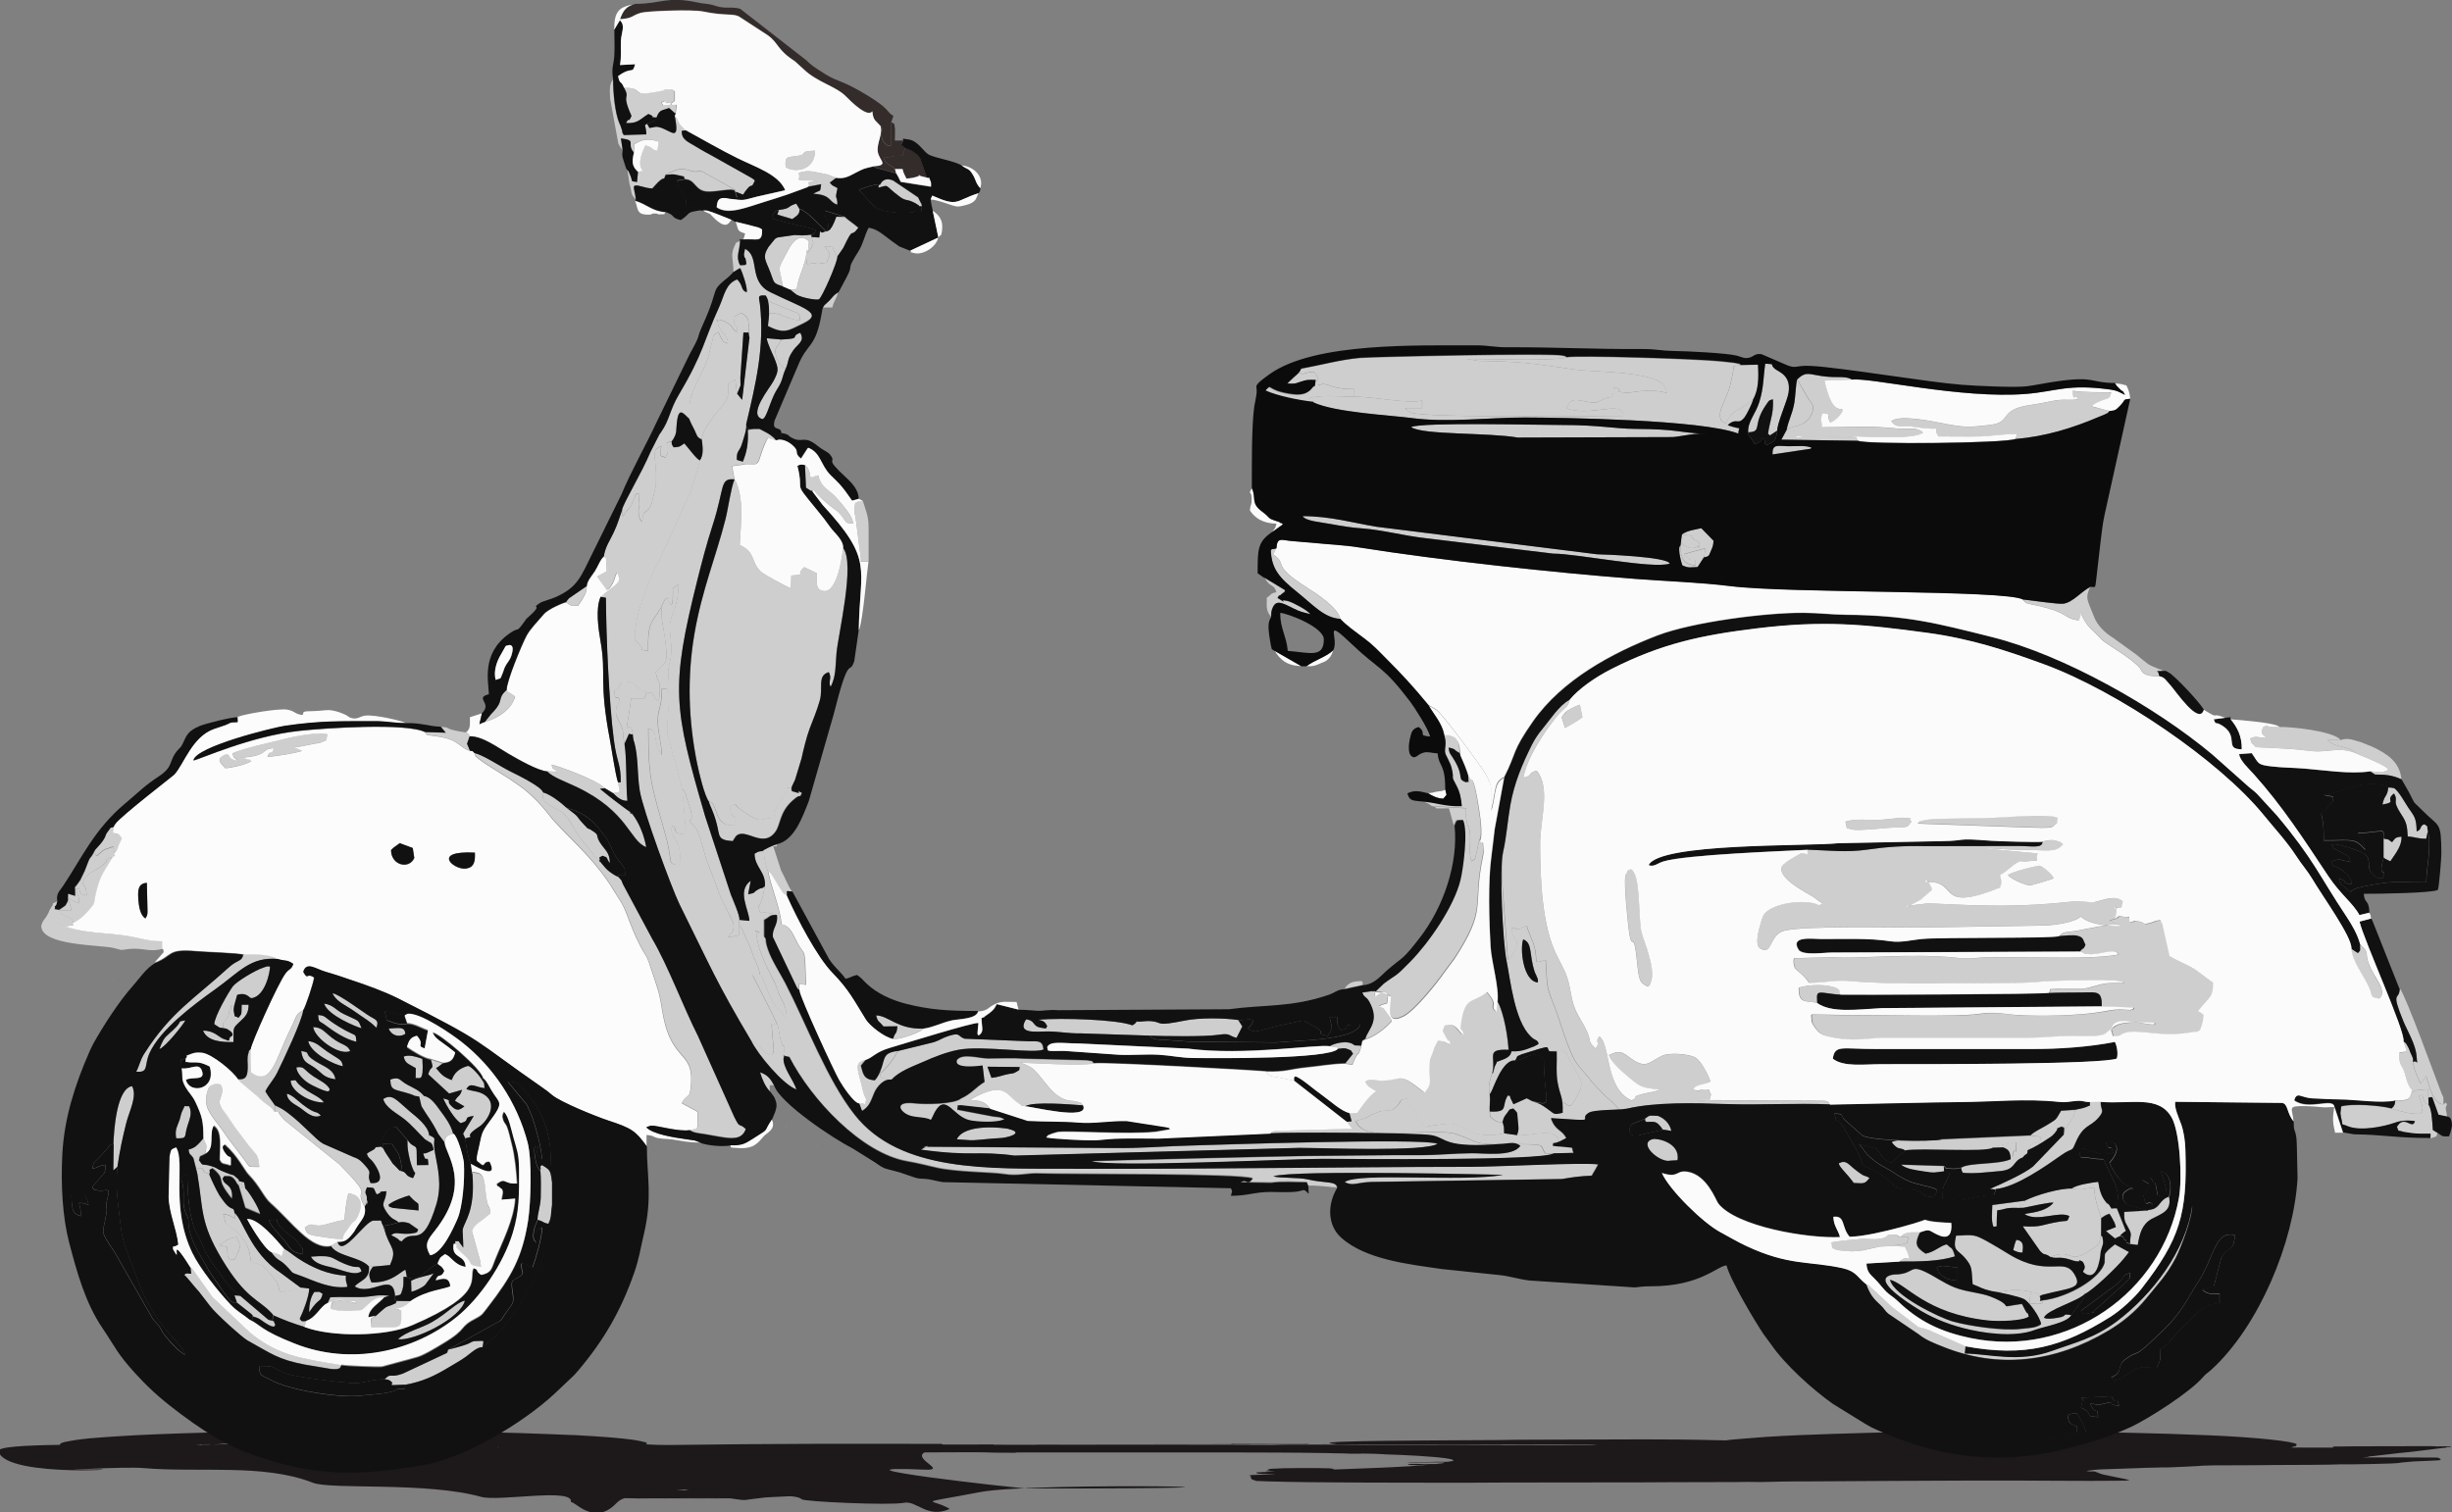 <svg xmlns="http://www.w3.org/2000/svg" viewBox="0 0 15227 9395" fill-rule="evenodd" text-rendering="geometricPrecision" image-rendering="optimizeQuality" clip-rule="evenodd" shape-rendering="geometricPrecision"><rect x="0" y="0" width="15227" height="9395" fill="#808080" stroke="none"/><defs><style>.fil2{fill:#332c2b}.fil4{fill:#111}.fil1{fill:#cecece}.fil5{fill:#fbfbfb}.fil3{fill:#fcfcfc}</style></defs><g id="Layer_x0020_1"><path d="M8301 8967c-66 0-94 1-176 1m-3874 284l-10 1c-7 1-13 1-23 2-15 1-3 0-16 2h78m-338 50c171 0 190 2 396 0h62c32 0 34 0 66-1h88m195-6l186-7m-3709-322l-4 2h35c19-2 11-1 44-2 10 2-16 1 18 2h7l13-1c25-1 30-2 33-2 4-1 4-2 69-6 10 4-48 4-55 5h-4c17 1-6 1 37 1h2c34 0 49-2 55-2h1l40-6 93-2c-7 2-71 7-93 7l-7 2c-62 1-18 0-38 1-49 2 6 0-98 2h-3c-42 1-23 1-72 1-46 1-44 0-57 1-3 0-7 0-13 1 17 1-18 0 31 2h6m2918 268c-19 0-10 1-60 2m1723-278c-612-1-1010-2-1703 7-36 0-82-1-132-4 7-5 14-11-25-18-21-4-30-7-59-11-81-11-186-19-347-28l-22-1h-12l-115-5c-198-8-561-18-808-20-332-3-590-4-922 1-245 3-387 7-587 14-104 4-180 6-269 11l-17 1c-114 6-125 8-203 13-107 7-160 16-208 25-34 6-48 13-45 21-227 3-387 13-382 39 38 177 980 100 525 115-213 7 261-20 373-10 346 30 748-29 1053 91 113 45 705-7 1046 88 113 31 583-60 557 34 18-17 141 152 281 7 14-14 28-24 44-30 16 0 34 1 57 1h7-6c-25 0-42-1-56-1 2-1 4-2 7-3 43 0 40 1 91 2h51c94 0 282 1 335 0 90-1 143-1 179-1l12 2c39 6 69 10 84 8 22-3 64-9 111-14l19-2c62-2 57-4 143-7 8 0 17 1 24 2 23 3 42 8 51 17 17 15 545 39 632 22 84-17 144 100 287 38-109-68-234-24 190-105 345-66 2491-21 294-22-60 0-1363-148-638-117 143 6-77-66-3-107 96-1 190-1 324-1 63 0 56 1 101 2s77 1 138 1l12-2h1305c221 1 385 0 618 4 46 1 53 2 104 2 23 2 47 2 106 2 10-1 4-1 8-1 60 0 98 2 135 4l12 1c105 4 92 3 201 9 148 9 241 21 217 32l-30 5c-139 0-43 0-106 1-36 1-27 1-59 1-60 0-81 0-94 2 49 1 82 1 130 0h106c0 8-40 6-47 10h-83c-43 0-54-2-83-1-18 1-14 3-7 5 10 2 16 3 55 3 56-2-13-2 71-3-11 2-97 8-124 10-172 10-191 9-356 16-191 8-83 2-121-1-10-2-21-3-52-3-1 0-49-1-50-1h-96c-90 0-134 2-167 4-26 1-13 0-23 2l-10 3c-6 2-9 4 12 5-33 2-26 3-26 5 34 1 16 1 59 2-14 2-37 1-71 4-16 0-3 0-20 1-14 0-13 0-27 1 0 7-1 9 94 12 19 1 14 1 24 2-82 0-131 1-165 4 4 2 11 1 11 3 0 3-26 1 1 3 0 6-2 18 15 23 3 1 14 3 15 4 3 2-27 2 79 5 282 9 930 8 1281 8 85 0 118-1 200-1 292 0 544-1 837-1 83 0 118-1 188-1 86 0 332-1 396-1 35 0 46-1 81-1 25 0 33 1 73 1l137-3c84-2 62 0 173-1 194-1 723-5 932-5 87 0 336-1 409 0 54 0 128 1 182 1 243 2 206 0 363 0 36 0 43 0 71-1 13-1 21-2 24-4l-160-33c-12-3-15-4-23-7l-28-11c-7-3-4-2-36-2-33-3-21-3 23-9 22-3 67-5 117-6l144-5c89-3 61-3 137-4 39-1-4 1 27-1h41c38-1 190-8 217-11 108-3 33-1 123-2h43c65 0 248-1 291-2h16c59 0 332-1 377-4 46 1 81 0 128-1l67-1c92-2 172-4 182-9 15-1 27-2 44-4 47-4 15-2 79-5h6c106-5 117-3 118-12 0-1-14-10-22-10-41-1-363-1-460-1 6-3 33-1 35-5 9-1 8-1 12-2 9-1 0 0 12-1l164-19c36-2 226-26 258-30 14-2 13 0 13-3 32 1 12 1 24 0-16-2-3-1 0-4 0 0 30 0 31-2 0-1-11-3-19-3-51 0-33 0-71 1-18-1 16-1-45-2-216 0-291 1-474 1l-68 1h-49c-13 3-18 4-5 7h-172c-128 0-89 0-82-4 0-3 6-2 15-4 4-1 4-3 5-4l4-9c-23-18-241-42-533-55-28-1-33-1-56-2-77-4-330-12-446-14-148-3-415-7-582-8-360-2-679 1-995 7-37 1-37 1-70 2l-204 6c-125 4-298 11-384 17-20 1-25 1-45 3-54 4-211 16-231 20-61 0-162-6-471-6h-99l-654 2c-61 0-123 1-179 2l-363 2c-201 1-476 3-628 9-84 4-87 9-23 14-6 2-76 1-184 2h-78c-55 0-115 0-134 1 15 0 47 0 92 1 326 1 1334 0 1334 0-251-2-903 1-984-2 54-1 72 0 168 0l1182 1c67 1 113 1 185 1 11 1 34 3 40 3-114 1-616-1-794-1H6172l-4-2h64c89-1 144 0 207 0 246 0 1253 0 1340-1-40-2-32 0-76-1h411l10-1 2-2c-39 2-21 1-94 1h-142c-99 0-142-1-247-1 8 2 12 1 0 2l-1788 2zm-2489-70h-4 4zm-271-6h-4 4zm2734 57h-4 4z" fill="#1d1819"/><g id="_249774512"><path class="fil1" d="M5235 3404c77 92-31 540-41 653-8 90-4 145-36 209-21-29 11-49-12-91-74 22-33 98-56 177-17 60-40 116-62 172-20 51-40 135-51 187l-38 125-3 9c-6 15-13 25-21 46-36 15-28-22-28 24-2 1-3 5-3 6l-46 71c-29 41-16 42-33 88-92 3-65 43-185-36-22-14-9-6-28-21-39-31-5-34-57-13 4 109 58 27 24 118-43-1-66-7-91-42-23-34-32-112-64-105-28-34-63-180-74-237-54-267-63-535-17-805 47-275 135-482 193-713 16-63 35-200 56-247 4 5 5 2 13 24 46 118 24 263 19 382 102 49 65 98 129 164 17 18 162 97 188 105l3-79c103-7 20-3 81-52l78 38c3 56-13 96 35 109 99 27 127-262 128-265zM13052 6252c2-97-27-89-118-87-69 2-138 0-207 3 24-44-14-15 53-27 21-4 147 8 190-4 116-31 92-30 223-31-8-31-368-13-448-12-67 1-98 12-235 12-307 0-724 15-1016-11-93-8-160 11-257 11-61-91-98-61-96-141 0-3 1-8 2-12l258-7c100 15 478-28 760 5 39 5 81 3 119 0 173-17 688 18 878-21-17-45-109 1-177-2-63-3-8-5-66-16 33-37 14-1 35-41-17-33-10-47-52-57-24-6-83 0-109 2 27-28 36-24 92-31 48-6 268-60 290-32-11-14-24-8-70-34l47-13c13-10 6-19 49-9 46 11 26-25 33 32 64-6-11-12 48-5 57 7 26 26 80 10 47-13 4-7 61-17 3 3 6 4 7 11s5 8 7 11l45 202c42 27 93 46 138 71 50 28 83 62 133 94-1 91-17 82-83 163l-11 14c13 5 20 14 35 24-4 34-5 36-9 54l-10 31c-8 22-38 19-38 19-11 2-21 4-32 5-197 32-333-34-420 10-5 3-3 7-23 11l-21 1c-3 0-8 0-12-1l-6-25c0-69-17 52 0-23 20-87 183-22 265-23v-12c-93 0-204-14-256 28-57 46-41 45-95 53-36 5-115 1-155 1-103-1-171 12-283 12h-896c-89 1-187 29-338-8-31-8-56-8-94-68-2-3-11-20-12-24l-3-41c4-2 9-7 11-4l236 4c189-1 665 12 791-7 114-17 168 2 247 7 144 8 388 2 517-20 48-8 67-14 118-15 29-1 83 13 82-12l-200-7z"/><path class="fil1" d="M13146 5704l-47 13c47 27 60 20 70 34-90 0-196-11-248-59-31 36-159 52-211 56l-814 13c-168 0-661-11-806 17-107 21-79 158-158 113-38-22-10-116 6-171 0-1 10-29 10-29 37-83 270-112 347-69 21-8 0 1 24-12-40-20-27-20-62-42-32-20-215-111-193-182 6-21 60-52 77-62 57-34 38-26 84-18v-28c135 4 236 18 374-1 115-16 218-23 356-21l566-1c95-1 163 18 162-27 32-7 61-15 98-3 33 11 12 1 34 19-45 55-106 35-247 35-96 0-185-10-272-11l361 33c-17 59 30 38-65 49-45 5-31-12-71 14-32 21-57 52-96 69 3 49 16 29-1 80-411 164-247-50-463-33 2-1-3-46 36 32 2 4 4 10 5 15-19 13-50 43-70 60l-67 37c-55 9 7 16-16-2 57 4 95-13 154-10 327 17 540 24 870-12 69-8 110 11 147 1 109-32 133-27 166-3-11 51 4 32-52 47 1 0 2-35 12 7 0 1 1 5 1 7l-4 33-44-10c38 9 24 1 47 22zM4768 2025c0-37 3-55 12-80 68 0 70 18 136 35 24 6 24 6 53 12-1-47-9-44-43-58l-59-24c-97-43-86-25-112-75-56-5-40 14-36 52 31 268-28 505-85 747 4 34-14 80-24 114-17 62-37 45-34 107l37 11 14 17-82 11 15 83c-93-9-58 50-135 284-37 114-65 220-95 341-167 671-148 794 48 1467l160 487c14 36 57 133 53 157v96c-36 6-31 9-71 12l31-36c6-16 6-34 3-51-2-11-31-66-42-86-69-137-61-153-100-242-52-118-55-228-105-279-69-69 33 32-38-157-16-44-5-46-33-68l-91-341c-9-47 9-154 9-248 0-35 1-69-3-103-12-100 32-80 12-258-5-45-9-71 9-124l7-16c22-58 34-113 34-182l-35 25c0 4 5 132-18 95-9-15-6-20-7-37-25 11-17-7-47 59l-50 77c-5 9-15 26-15 28-18 46-17 102-17 166-96-20-11 6-44-28-2-2-3-5-5-7l-34-36c0-187 105-403 185-562l148-324c5-11 7-14 15-33 4-11 10-30 12-37 15-51 32-101 45-158 22-33 18-81 11-129 17-98 128-197 149-236 23-42 13-48 15-112l45-24 11 88 31 38 45-384c-8-84 13-126-50-155l-47 24c6 92 22 21 24 94-44-20-14-33-76-64l-15-7c-2-1-6-1-7-2h-7l-13 3c-19 24-13-43-3 17 9 53 60 64 62 124-42-17-16 2-42-33-1-1-14-33-17-38-34 22-26 7-37 50-27 100-21 111-73 214-103 203-58 207-72 275-31-28-61-75-74 4-11 67 5 83-35 137-57 9-16 10-22 48-8 48 6 8-17 51-42-19-23 2-31-37-1-3 7-28 7-34-37 16-49 23-39 100 6 46 7 100 4 148l-26 109c-1 3-2 6-4 9-1 3-3 6-4 9-28 51-48 17-49 96-18-22-15-9-23-47-4-20 1-36 3-50 3-26-4-40-4-80-51 20-1-19-29 36l-15 35c-27 49-25 19-50 71-2-3-6-11-7-9l-2-30c16-56 121-225 176-357l56-110c1-2 4-5 5-7s4-5 5-7c54-77 53-135 110-232 159-268 152-328 252-548 30-66 39-143 111-169 40 41 20 66 59 80 7-28-28-127-40-150-21 10-18 11-42 24 0-44-9-90-8-111 0-6 4-29 11-44 21-43 0-18 37-40-2 61-29 95 0 149 43-1 41 0 35-35-5-24-7 3-11-34l7-33c97 50 16 199 156 269 205 101 341 130 203 196-89 42-112 69-217 15zM8409 2464v-47c-166 0-158-50-224-24 0-59-1-50-24-82-43 0-42 2-71 12-30-16-28 10-12-31 119-21 244-57 367-67 66-6 1187-31 1257-14 25 6 12 1 25 10-89 23-500 8-624 8l82 13c261 3 344 17 591 53 106 15 344 10 484 56 50 17 80 30 92 90-114-32-226 1-252-1-105-10 9-15-78-34-1 42-2 33-12 59-100 18-58 44-140 33-77-11-109-37-142 38 152 57 354-55 353 47-86 0-1237 15-1318-20-29-12-20-11-37-28h106v-47c-81 23-297-24-424-24zM11362 6861c-213-9-431 5-644-2-202-6-437-13-615 28-68 22-17 15-134-80l-82-86c-2-2-4-5-5-7-8-11-9-12-20-25l-65-77c-56-77-109-275-138-348-61-153-47-127-59-301-52 10 7 7-59 12 0-111-35-140-59-224-38 11-27 16-45 19-48 7-1-1-49-7 6 87 40 53 31 108-7 38-33 75-54 93l-36-495c0-59-4-121 6-177 22-93 28-196 45-291 24-136 73-251 133-373 18-36 40-69 66-100 48-57 104-148 169-181-12 55-31 43-86 112-80 99-181 251-202 373 61-14 23-28 82-44 92 107 21 308 22 457 1 217 11 510 106 696 35 69 61 105 78 193 19 99 21 124 69 203 91 152 24 113 91 177 35-44-11-32 24-75 73 51 33 321 200 398 59-32-23-17 75-42 35-9 72-13 99-26-113-12-118-16-187-73-37-30-114-95-128-141 84-43 92-4 162 37 75 44 96 1 171-34 41-19 160-12 204 12 36 19 78 105 95 149-32 20-97 15-109 51 43 11 39 0 54 1 72 8 27-22 58 30-22 42 13 42-73 33l710 4c103-2 83 3 102 25zM9299 6224c2 2 4 6 5 8 16 28 53 138 63 289-148-6-75 42-102 149-14 47-26 72-15 128 5 42-3 81 0 108 7 31-12 24 28 51 27 18 23 10 51 14 2 2 3 5 3 6l6 25c0 1 1 35 1 38-45 12-107 15-155 6-83-15-123-76-209-64-46 6-87 8-120 19l-18-14c-3-3-12-11-15-14l-41-66c-17-26-37-46-45-82-66 10-20 12-72 56-46 40-51-12-175 59-34 20-57 14-71 26 42 95 194 71 295 71 82 0 261-15 328 8 143 48 96 64 285 63 313-1 222 1 271 59l47-1c-65 47-1246 34-1438 34-187-1-1340 55-1430 14 3-1 1227-31 1335-32 232-1 464-6 695-5 116 0 214-11 330-12 72-1 255 25 301-46-35-25-57-17-101-13-383 32-352-36-452-53-90-16-889-19-1001-12 25-30-10-4 28-17l480-13-32-43 30-3-14-52 47-2c30-41 73-106 117-135-43-29-48-22-68-59 26-18 38-11 56-10 17 1 32 5 54 4 129-4 93-59 260 74 52-61 25-70 30-164 3-54 7-48 21-87 7-18 7-22 12-35l19-36c52 4 37 8 76 22-4-51 0 9-30-52-20-41-17-25-4-64 73-25 84 40 117 58-6-59-26-1-14-80 23-145 61-123 133-167 2-1 5-3 7-5l21-15c82 94 9 79 59 124l5-63z"/><path class="fil1" d="M4347 2859c-13 57-30 107-45 158-2 7-8 26-12 37-7 19-10 22-15 33l-148 324c-79 159-185 375-185 562l34 36c2 2 3 5 5 7 33 34-52 8 44 28 0-63 0-119 17-166 1-3 10-20 15-28l50-77 4 83c4 21 42 211 23 253-1 3-3 6-4 9l-58 56c11 59 22 66 24 71 0 80 7 160-47 59h-35c-25-32 6 8-36-19-56-35-27-50-117-52-21 32-9 39-47 59 9 41-6 39 35 47-13 71-17 24-23 65-5 39 6 52 18 77 40 80 14 48 35 141 16 90 8 252 18 353-35 3-65-20-91-48 48-4 20 2 41-11l-10-55 17-1c0-120-24-114-43-265-30-229-48-653-49-881l-33-6 22-22c2-2 5-4 7-6 83-64 98-64 71-125-12 25-19 66-41 91-21 25 11-3-23 19l-61-84 58-32c-3-92 6-72-14-91 10-60 37-97 60-146 26-54 33-87 54-143l2 30c0-2 5 6 7 9 25-52 22-21 50-71l15-35c29-55-21-15 29-36 0 40 8 53 4 80-2 15-8 30-3 50 8 38 4 25 23 47 0-79 21-44 49-96 2-3 3-6 4-9s2-6 4-9l26-109c4-48 2-102-4-148-10-77 2-84 39-100 0 6-8 31-7 34 8 39-12 18 31 37 23-43 9-3 17-51 6-38-35-39 22-48 3 31-5 4 12 35 40 0 42-7 67-24 24 26 78 101 97 105z"/><path class="fil1" d="M4156 4314l-12-25c-19-19 29-9-35-11 0 126-25 115-25 200 0 79 25 139 24 212l-19-34c-33-78-5-118-64-131 0 322 21 355 107 663 51 181 3 179 93 185 0-206-56-125-59-247 60 28-11 41 82 59 2-71 9-3 7-63l-19-220c27 22 16 24 33 68 70 189-31 88 38 157 50 50 53 161 105 279 39 89 31 105 100 242 10 21 39 75 42 86 3 17 3 34-3 51l-31 36c39-3 34-5 71-12v-59c20 16 25 41 36 66 10 24 25 49 33 72 12 31 15 46 29 78 16 35 24 52 31 91h-47l114 224c13 28 26 54 39 83h-35l13 157c-3 32-7 29-10 31-28 18-75-62-131-89-216-364-253-462-444-846-46-93-227-583-247-706-18-106-7-203-35-305-6-27-9-67-13-75-28-54-46 71-18-98l14-95h82c10-24 2 1 12-35h35c54 101 47 22 47-59-2-5-13-11-24-71l58-56c1-3 3-6 4-9 18-43-20-233-23-253l-4-83c30-66 22-48 47-59 0 17-3 22 7 37 23 37 18-91 18-95l35-25c0 68-12 124-34 182l-7 16c-18 53-14 79-9 124 20 178-24 158-12 258 4 34 3 68 3 103z"/><path class="fil1" d="M4743 5818c20 21-1 9 23 78 23 67 79 153 108 210 132 256 260 602 431 818 283 359 837 333 1325 335 835 4 1664-11 2498-12 178 0 680-28 794-15-6 13-29 52-40 70-72 3-118 10-185 21l-1182 18c-96 3-114 28-168 1 81-63 733 1 984-45 0 0-1306-32-1426 9 29 12 160 7 212 19 108 26 178 8 184 51-66-4-94-12-176-12l-10-24c-72 0-151-7-221 3l-190-3c45-27 36 29 76-24-87-32-1094-24-1340-31-62-2-118 19-207 4-75-12-294-11-420-40-65-15-115-28-184-40-279-50-592-381-727-647l-40-1c24-119 0 6-26-160-5-31 1-3-10-40-13-29-26-55-39-83l-114-224h47c30 25 46 137 108 208l57 63c0-73-24-99-45-148-1-3-3-6-4-8l-19-53c-9-22-17-36-27-54-41-80-92-188-94-279 65 24-56-36 18 15l27 16zM10811 2268l-45 7c-3 37-12 74-19 104-10 44-14 51-27 82-6 14-33 79-34 83-20 78 25 82 32 85 17-42 40-68 82-87l59-37c2-2 6-6 8-7 2-2 7-2 9-8s6-6 9-8c-4 24-41 96-52 110-43 55-48-1-105 49 3 2 7 3 9 4 81 29 61-2 56 49-227-88-1102-100-1326-100-215-1-484 32-698 4-136-18-481-35-615-98-35-9-12 7-30-24 69-26 194-12 283-12 127 0 343 46 424 24v47h-106c18 17 9 15 37 28 81 35 1232 20 1318 20 0-102-201 10-353-47 34-75 66-49 142-38 83 12 40-15 140-33 10-26 10-17 12-59 87 19-26 24 78 34 26 3 137-31 252 1-12-60-42-74-92-90-140-46-378-41-484-56-247-36-330-50-591-53l-82-13c123 0 535 15 624-8 58-13 816 10 964 26 23 2 37 4 62 7 14 2 18 1 31 5 33 8 5-5 25 11zM3374 4922c-3 50-7 39 29 74l63 36c67 29 91 114 143 180l104 130c2-3 6 5 10 7 14 6-2-6 22 22 11 12 15 19 28 31 15 14 47 37 70 44 31 33 13 15 29 46l181 338c97 164 195 428 283 601l226 504c40 81 25 32 72 76-29 86-121 54-251 33-34-6-74-7-97-26 52-14 51 14 47-114l-97-52c21-52 47-36 52-76 38-266-112-160-170-478-13-70-17-112-38-175-93-283-41-113-130-306-23-50-42-103-61-151-25-64-45-83-76-136-124-209-318-362-397-463-135-175-230-214-410-331-5-3-33-24-35-26-29-30-4 17-22-34 69 20 154 80 223 115 34 17 193 92 203 130zM9551 6103c0-34 1-14-7-37-3-10-3-5-7-16-1-3-3-6-4-8l-3-9c-35-106-11-175-70-198-22 55-2 261 92 268zm553 785c-50 10-204 5-238 25-77 45 87 55-236 34 27 81 69 69 95 124l-43 22c-11-98-182-30-262-42 14-33 10-49 6-88-6-59 4-45-28-78-33 9-15-2-39 28-22 28-22 29-28 57-28-4-24 4-51-14-40-27-21-20-28-51 122 6 69-34 112-100 29 11-1-13 26 37 1 2 3 7 4 9s2 6 5 9l82-37 37 19c42 12 53 20 89 44 51 36 36 41 98 26l1-65c39 20 40 44 72-11 39-67 54-103 31-142-125-218-70-167-188-164-17-26 3-33-59-16l-110 34c-44 20-20 3-44 41-81-7-134 176-152 202-1 2-3 5-5 7-11-56 1-82 15-128 13-17 0 2 10-25 5-14 1-11 9-27 23-45-5-12 30-30 6-3 62-16 68-50 1-4 2-6 4-8 51 3 79-7 135-29 36-15-40 19 17-8 2-1 7-1 8-5s6-3 8-5c-13-31-18-13-51-46-99-97-123-341-150-474-20-102-46-564-21-671-9 57-6 119-6 177l36 495c22-18 48-55 54-93 10-55-25-21-31-108 48 5 1 13 49 7 18-3 7-7 45-19 24 84 59 112 59 224 65-4 7-1 59-12 12 175-2 149 59 301 29 73 82 272 138 348l65 77c11 12 12 14 20 25 2 2 4 5 5 7l82 86c118 95 66 102 134 80zM9187 5221c26 28 16-31 24 59 1 12-5 40-6 44-63 305 30 312-172 623-1 2-3 5-5 7l-61 82c-42 60-180 235-251 272-122 64-81-74-81-122-62-28-11-19-97-29l51-49c84-63 63-32 167-139 114-117 269-340 309-505 18-76 48-303 16-372-46 2-36-5-53 35l-30-106c-139 3-43-2-106-12l212 12c0 29-2 55 4 83 12 55 1-2 13 36 23 72-10 134 18 211 28-17 20-14 29-48 6-22 9-48 18-82zM12946 8039c-46 46-235 98-253 147 19 10 48 6 86 0 72-11 14-27 85-16-24 48-172 72-224 92-133 51-331 20-449-11-106-28-203-69-289-124-49-32-293-184-146-208 9-2 20 0 33-2 97-9 74-59 164-17 63 29 117 71 185 98 75 30 160 32 226 58 170 67 15 70 193 45 9 15 14 28 23 44 20 34 7-9 20 35-40 28-191 31-254 24-387-42-506-226-608-253 21 97 305 235 390 259 99 28 310 60 422 46 39-5 94-4 126-29-5-43-74-138-104-155-28-16-154-43-201-50 53 8 74-6 128-8 52-2 82 2 118 12-12 19-12 36-12 71 40 0 82 15 82-18 164-20 359-139 384-234l1-34v-8c3-18-2-9 12-27 8-10 43-40 51-45l88 48-18 23c-5 7-13 17-16 20-42 51-191 195-242 218zM2600 7519c-1-69 6-21-58-93-25 6-101 34-129 58 9 8-11 8 27 19l160 16zm-270-393c53-1 23-11 51 8 15 31 27 44 46 74 19 31 2 9 27 34l28 29c55 8 25 31 84 46 23-47 11-21-1-56 0 0-7-15-10-26-1-3-7-27-8-28-11-47-17-74-16-125 23 13 15-1 23 25 42 27 31-1 34 129l71-1c-3-83-11 6-32-71 31-13-19 10 24-5l41-18c-12-57-14-36-54-66l21 7 6-33c58 31 16 5 37 115 18 92 44 195 8 314-89 297-143 142-216 232-31-10 6-4-65-39 28-26 51-3 120-10 49-5 40-11 48-25l-56-39c-29-9-41-10-66-5-19-18-40-13-74-64-41-62-5-54 0-128-72 6-7 2-60 20-25-41-2-41-60-44-25 51 3 30-1 84-7 76 18-54-4 19l-9 18c-81-140 77-25-157-264l-338-272c-15-14-4-5-18-20-46-50 1-28-47-35v-43c47 23 48 23 85 51 97 73 168 163 215 188l189 83c38 11 54 32 73 54 52 58 3 42 32 107 0 0 99 18 39-94-36-65-50-49-62-88 25-20 50-24 54-40zM1410 7743c2 105 16 71 47 82 16-40 27-45 35-94l-24-47c-62 11-55 24-106 47 17 7-19 0 31 11 2 1 13 1 17 1zm-109-448c15 36 43 96 63 129 7 12 34 48 46 60 37 36 41 8 47 48v34c-17-6-35-24-71-24 22 62-4 47 50 82 53 34 106 104 115 166l5 34 3 12 66 22c4 2 40 39 45 45 77 94 42 49 69 121 61 0 81-11 127-30l54 6c1 46-40 150-59 189 3 3 6 4 8 9 7 12 24 4 34 5l-11 39c-74-23-132-45-196-73-7-11-2-4-15-18-77-82-156-84-304-331-138-230-116-313-152-528l-4-34h35c19 36 11 21 44 35zM4019 768l15 27c38-5 35-12 64-4 75 22 125 96 93-71 28 26 6 36 63 83 2 1 5 3 7 6l-28 4c-3 56 44 70 87 97 40 25 81 46 120 68l226 127c14 9 12 8 21 16-29 67-9-2-62 71l-11 17c-6-3-37-14-47-18-10-27 27 10-59-45l-106-58c-2-1-5-3-8-5-80-46-36-4-105-23-44-12-62-26-158 26-15 49 3-12-69 70-2 2-5 6-6 7-1 2-4 5-7 7-35-3-37-5-64-12-74-19-46 4-38 78-33-29-21-39-38-95l-13-87c14 19-2-11 16 28 23 49-4 39 44 47l6-63 32-6c-43-36-4-124 13-158 55 15 34 29 75 33l7-56c-62-21-102-15-150 16l-3 52c-51-56 24-76-81-88l11 72c-2-2-5-9-6-7s-5-6-6-7c-2-3-13-24-14-24l-51-279c-3-53-5-93 17-118 0 78 11 206 40 272 1 2 3 5 4 7l9 26c11 32-5 7 13 37l140-4c-2-67-21-51 6-67zM13100 2553c-20 22 4 3-31 22-6 3-28 12-34 14-164 70-332 122-519 138l7-20c0-1 0-5 2-9-61-5-156 12-228 14-85 2-174 0-259 0-60-91 102-22-169-62-63-9-91 13-124-32 46-43 242-3 313 11 137 27 167 28 308 10 125-16 47-92 233-121 47-7 98-16 150-27 73-15 105 1 154-11-22-45-26 36-31-52 84 12 146 8 239 10-12 45-9 30-61 51-27 11-44 17-62 35 17 6 28 8 45 12 30 7 34 9 67 18z"/><path class="fil1" d="M13048 7566l-1 108c-17 71-7 50-59 87-148 104-114-13-255 47-42-30-28-2-64-37l-108-154c122 8 114-11 232-29 50-8 43 6 58-34-66-34-199 39-278-12 17-9 124-6 179-71-15-6-144 23-184 31-31-20-23 38-23-19 32 0 22 8 30-25 68-35 219-78 291-75 66 14 86-4 139-6 2 68 23 125 43 188zM12685 8044c-39-8-5 0-29-7-53-15 15 0-40-11-36-10-66-14-118-12-54 2-75 16-128 8-65-15-65-23-119-43-9-92 2-106-48-164-45-53-78-37-55-138 113-6 113-8 193 35 49 27 87 51 140 83 241 143 335 12 401 120 58 95-26 84-198 130zM4654 2100c-13-50 9-30-38-35l-19 281c0 4 1 47 1 48l-21 52-11-88-45 24c-1 65 8 70-15 112-21 39-132 137-149 236-32-15-27-22-45-59-13-26-22-43-33-69 14-68-31-72 72-275 52-102 46-113 73-214 11-43 4-27 37-50 3 5 16 37 17 38 26 35 0 16 42 33-1-61-53-72-62-124-10-60-16 7 3-17l13-3h7c2 0 5 1 7 2l15 7c62 31 32 44 76 64-2-73-17-2-24-94l47-24c63 29 42 71 50 155zM4156 4314c0 94-18 201-9 248l91 341 19 220c2 60-5-7-7 63-94-18-22-31-82-59 3 122 59 42 59 247-90-6-42-4-93-185-86-308-107-342-107-663 58 13 31 53 64 131l19 34c0-73-24-133-24-212 0-85 25-74 25-200 64 1 16-8 35 11l12 25zM7408 7116c90-2 1434-49 1519-10-83 52-708 25-859 25l-1768 48c-230-31-263 7-581-37l19-11c82-33-59 11 21-7l1143 8c188 3 326-12 507-16zM6157 6695c45-4 61-16 108-24 28-5 25-1 46-13 33-20 13-3 22-30l-201-2 25 69zm634-89c-87 17-395-5-497-6 29-10 96 18 120 39 72 64 120 184 231 198 15 2 28 1 43 6 38 13 15-2 37 23-75-5-308-26-359 6-49-13-2 6-45-22-81-54-83-139-299-18 58 4 92 7 127 56l-180-20v-43c63-28 92-71 145-102l-12-102s-184 29-159-35c35-44 137-9 192-9 71 0 155-5 224 1l390 10c51 9 23 0 44 18zM7137 6433l-424-14c-87 1-135-13-212-12-62 0-191 20-130-75 59 7 39 41 88 51 55 11 29 1 44-8-15-26-16-31-55-41 143-12 486-2 583 35 38-18 30-52 29-22 32-1 58-7 87-4 79 7 19 34 212-4 85-17 233-17 331-3l25 39-32 63c-1-2-2 6-4 8-52-12-34-30-112-19-83 13-346 8-430 5z"/><path class="fil2" d="M5534 755v153c-30-12-13 7-39-20-43-44 1-91-29-109-32-36-43-30-49-89-29 42-133-61-162-91-66-66-178-87-265-171l-54-49c-113-72-99-111-169-162l-172-112c-37-26-85-5-229-35-66-14-347-3-386 8-63 19-44 34-130 40 21-56 41-83 94-94 171 0 190-51 396-7 26 6 35 4 62 9 32 5 34 10 66 17 48 10 85-2 129 12l411 320c31 31 45 39 80 62 92 62 108 55 196 98 55 27 177 99 215 139l6 6c23 25 16 22 43 40l-12 35z"/><path class="fil1" d="M11501 2359l-170 6c45 201 90 168 115 182-8 28-52 72-79 79-33-59 25-48-47-57-2 2-3 4-4 8 0 4-3 6-3 8-7 38 3 31 1 70 196 0 281-11 475 8 63 6 107-15 155 25-54 45-347 24-412 24h-319c-47 3-48 19-58 0l331-1c75 14 28-5 53 27l-476-7 33-61c24-22 73-18 115-47l25-23c49-77 10-100-3-120l-71-122c69-69 82-12 254-15 30 0 63 0 87 16zM9341 7039l79 11c80 12 251-56 262 42-54 21-31-4-41 25 22 6 40 3 65 7 78 11 46-7 64 38l-123 3-47 1c-49-58 42-60-271-59-189 1-142-14-285-63-67-23-246-8-328-8-101 0-253 25-295-71 14-12 37-6 71-26 124-71 129-20 175-59 52-45 6-46 72-56 7 36 28 56 45 82l41 66c3 3 12 12 15 14l18 14c33-11 74-13 120-19 86-12 126 48 209 64 48 9 110 6 155-6zM10594 2695c-51-9-153 16-206 20l-963 3c-183-32-591-15-662-65 64-32 804-12 943-13 225 0 318 23 447 24 281 2 257 23 441 31zM5534 6706c-9 0-29 1-36-2-33-13-13-4-34-21 7-35 3-11 21-30 25-27 50-49 92-125l220-54c42-14 51-25 92-39 76-24 56 1 99 17l396 16c62 1 87-8 95 50-46 31-378-27-529 3-74 14-150 45-219 75-65 29-147 58-196 110zM2751 6605l-35 26c-1-2-5 2-7 4 34 41 45 54 97 74 15-46 49-74 101-88 21 1 80 66 100 109l3 30c-59-6-87-41-113 6 41 16 77 11 115 37 84 58 11 167-36 197-115 74-5 54-87 72-16-44-20-16 8-67l45-74c-78 10-12 27-82 45-40-28-85-104-108-154 70 18 6 9 58 54 31 27 48 15 74-4l-59-35c22-39 30-22 44-68l-80 23-130-120c17-62 39-17 17-89l75 24zM15083 6864c18 25 22 97 26 156l29 18c-18 28 16 13-45 33l1-27c-44 0-78 0-119-4-7-1-47-6-51-8-39-14-23 7-39-31 47-80 95 23 112-35-45-7-87-4-123 9-70 25-216 55-295 22-48-20-26 3-40-50-1-4-4-27-5-31l5-42c63-19 244-7 313 13l90 24c28 5 44 8 90 8 16-41 16-29 4-70-21-71-27-32 7-48 11 52 18 47 40 63zM368 5652c11 36-10 3 22 28 24 19-9-5 31 16 24 13 27 8 35 37 0 25 19 9-25 17-21 4-27 1-45-3-17-4-34-16-48-19 192 82 318 58 491 91 65 13 106 27 181 27v47c-81 25-118-8-211 2-67 7-22 11-91-6-82-21-452-12-452-138 11-40 19-32 42-75 14-26 0-9 20-39 30-45-16-11 40-39-11 34 0 16-17 35 17 19-28 10 27 18zM4768 5407c9 77 82 248 82 333 64 11 78 85 112 137 30 46 30 32 36 97l5 143-44-6 3 41c-20-16-6 0-19-21l-148-311c-6-54 36-75 25-137-43-20-16-3-54-12-76-17-30 23-57-37 24-34 33-83 40-128 8-89-63-116-64-202 30-19 25-13 51-17 18 11 2 24 23 93 9 27 5 20 6 18s2 6 3 9zM8846 3342c-136-15-255-49-388-60-68-5-123-14-193-27-65-12-156-19-174-49 171 0 312 42 459 66l1369 171c46 0 437 15 452 58-103 35-575-62-723-62l-801-97zM11587 7975c38 19-3-7 26 16l116 108c19 21 18 18 38 32l121 92c34 27 13 14 59 27 28 8 27 8 46 17l212 94-5 45c146 0 336 58 543-17 134-49 259-76 405-186 214-163 424-430 464-716 1 77-71 265-102 325-57 110-108 159-183 252-67 82-146 147-235 200-332 198-685 239-1030 99-53-21-105-41-148-76l-189-128c-19-15-26-34-50-55-43-38-65-66-88-131zM12592 7144c-4 36-3 11-31 45h-63c14-99 24 32 24-94l-119 24c-40 7-18-3-28 14-42 30-439 0-542 16-36-26-40 5-86-53 38-25 264-18 311-17l551-24 66 6c-8 85-46-6-82 84zM14159 4516c59-3 332 24 377 81h-82c42 48 139 36 177 82-119-46-167 1-299-16-117-16-203-15-324-22-22-30-23-15-34-54 42-21 49 0 101-4-30-26-38-27-20-67 43-17 3-5 38-3 4 0 46 3 66 3z"/><path class="fil1" d="M4749 5505c-7 45-15 94-40 128 27 59-19 20 57 37 38 9 11-8 54 12-49 0-39 12-78 31v105l-27-16c-74-52 47 8-18-15 2 91 53 198 94 279 9 18 18 32 27 54l19 53c1 3 2 6 4 8 21 49 45 75 45 148l-57-63c-63-71-78-183-108-208-8-39-15-56-31-91-15-32-17-47-29-78-9-23-23-48-33-72-11-25-16-50-36-66v-37l62 6c-3-73-79-186 8-249l-16 84c54-11 25-9 62-30 30-17 14 1 42-20zM2396 7667c34 93 69 96 26 191l-105 10-25-1c-55-60-200-62-237-129l41-24c29 103 166-123 221-131 74 1 37-10 62 31 2 3 16 52 17 53zM4402 4980c32-7 41 71 64 105 24 35 47 41 91 42 35-90-20-9-24-118 52-20 18-17 57 13 19 15 7 7 28 21 120 79 94 39 185 36 17-46 4-47 33-88l46-71c1-1 2-4 3-6 0-45-8-9 28-24 1 30-1 21 22 29 56 20-9-24 43 6-20 45 5-9-58 47-81 72-75 146-104 190-79 117-192-31-249 33l-19 29c-98-7-79-31-100-109-22-84-43-108-48-136zM13429 4168l-33 1c16 13 5 11 15 31-114 3-109-38-122-52-56-62-192-140-224-165-22-17-38-39-60-59-51-45-79-94-83-129 0 42-2 34-12 58-104-15-54-45-254-91-79-18-66-10-95-39 55 6 220 31 253 26 58-9 108-73 167-105-33 74-21 74 23 187 22 56 67 99 117 130l144 104c89 71 61 56 137 89 39 17-4-18 27 14zM12392 7388l-34-4c74-31 214-96 267-139l191-198c5-41 0-8 14-36 1-2 18-30 22-37 22-35 25-27 35-80 17-4 46-9 59-14 50-21 23-2 32-35l66-1c-1 54 28 51-13 98-56 66-94 39-146 163-22 53-16 22-82 68-101 71-285 202-411 213zM9064 4676c-42-22-19-23-68-34 6 37 2 27 25 61 81 126 20 131 84 155 18-16 16 29 13-39 3 3 7 2 8 8 6 25 20-40 54 183 5 35 30 172 6 209-9 33-12 60-18 82-9 33-2 31-29 48-29-77 5-139-18-211-12-38-1 19-13-36-6-28-4-54-4-83l-212-12c-36-26-27-16-59-32 91 8 139 32 244 29-3-44-12-88-32-125-43-78-11-27-31-111-9-36-38-81-40-94-6-36 12-53-7-115 22 1 23-3 44 5 25 10 20 10 31 24 18 25 21 58 22 85zM10236 6128c-55-22-57-40-70-164-19-192-28-58-47-164-6-36-36-316-24-357 9-30-14 16 9-21 21-35-20 0 25-24 56 30 46 250 62 372 2 14 13 54 23 79 12 32 18 52 26 81 12 42 31 116 15 164-11 32-1 12-19 34zM11037 2676l-38 25c-2 1-6 4-9 5-2-3-4-11-4-9 0 1-17 29 13-94 10-39 14-76 12-122-28 6-28 12-41 32-91 130-21 170-113 173-4-69 46-114 70-192 27-89 23-147 36-235 73 5 21-1 60 32 24 19 102 38 85 147-8 51-75 199-70 238zM2118 8480c-7 7 4 30-65 22l-161-27c-166-32-205-65-358-151-30-17-193-162-232-214l-67-87c-28-31-74-92-93-106 20-12 1-9 44-7l-5-40c19 15 7 4 22 23l117 164 235 222c173 141 314 158 563 200zM2824 7726c12-22-19-16 23-17l29 40c1-34-6-106-3-116 12-48 78-117 60-337 1-1-23-20 34-7l9 3c45 21 34 104 49 174 11 50 16 24 22 78-19 13-20 16-40 32-24 19-80 51-72 87l46 167c1 5 2 9 3 14l4 31c-95-13-40-18-103-72-89-76-19-45-62-74zM3755 4896l-29 4c66 55 130 103 201 154 44 56 75 133 88 208-105-39-110-220-433-374-61-29-155-63-181-96l60 3c-34-27-23-5-35-44 22 1 285 95 330 145zM10886 2482c-3 2-8 2-9 8-2 5-7 6-9 8s-6 5-8 7l-59 37c-42 19-65 45-82 87-7-3-52-7-32-85 1-4 28-69 34-83 13-31 17-38 27-82 7-30 16-67 19-104l45-7 105-2c5 80 4 156-30 216zM2035 4561c-16 53 6 26-37 49-3 2-53 10-60 12-35 7-75 17-120 21 20-2 38 10 60 20-29 12-182 38-217 37 20-54 24 2 42-53-85 1-23 46-206 59 21 9 17 3 32 7 37 11 8-6 33 13-21 20-126 43-162 45-15-20-60-49-18-75 61-37 20 25 96 27-27-21-21-9-34-44 58-29 266-73 349-96 34-9 212-42 242-22zM2997 8367c-33-1-72 36-102 59-33 25-69 44-108 67-88 53-161 88-270 108l-83 3c-9-27 20-2-11-27-11-9-32-9-33-9 40-44 31-5 114-36l241-113c37-19 31-6 39-35 38-9 85-22 117-34 25-9 28-20 54-19 57 0 48-12 41 37zM15173 6859c-57 0-86-105-106-177l-15 25c-2 2-4 5-6 7l-14 15c-21-47-37-72-47-132 29-19 28 39 23-33-4-74-59-164-80-215-86-207-26-127-25-209 36 41 226 567 258 649 14 36 13 9 13 70zM1375 6741c22 73-36 86 2 140l40 55c17 26 21 30 38 57l91 121c51 60 61 61 65 133-77-2-52 10-91-42l-91-120c-21-27-28-40-49-69-54-78-126-135-91-238 8-25 6-30 29-40 40-18 57 2 58 2zM5200 1593c-51-66 4-60-78-60l12 14c1 1 4 5 5 6 30 43 1 33-5 86l-55-7c-2 0-6 0-8 1-95 10-46 18-67-34 10-81 10-29 13-30 12-20-10 21 15-21 18-30 3 0 19-38-10-21-1-6-12-37l48 3c8-70 1-20 25-33 26-14 41 15 81-96l51 1c29 27 55 41 85 68-55 75-22-26-94 126l-36 52z"/><path class="fil1" d="M5200 1593c1 37-96 258-115 267-15 7-107-10-141-30l-29-23c-1-4-5-4-7-7l40-4c9-70 39-115 56-197 21 52-28 44 67 34 2 0 6-1 8-1l55 7c6-53 36-43 5-86-1-2-4-5-5-6l-12-14c82 0 27-7 78 60zM4196 707c-18-14-1 0-21-17-2-2-5-5-7-6-2-2-5-5-7-6-1-1-4-4-7-6-48 18-58 8-78 59-61-4 6 1-52-22-50 31-65 61-139 56 24-46 10 10 34-44-69-152-3-95-47-177 142 0 19 63 229 21 51-10-11-6 34-10 41-4 39 3 53 12v59c-86 57 20 12-35 13-39 1-18-2-24-13-21 8 0-1-24 12l16 19c1 1 5 3 8 5 1-5-66-12 71-12l-7 57zM12781 5080c-13 50 8 21-25 48-3 3-6 4-9 6-4 2-6 2-10 4-1 0-35 2-36 2-37 1-81-2-119-2l-672-24c29-24-7-7 46-22 2-1 51-7 51-7l338-6c80 0 390-31 436 0zM1727 5957c-172-15-239 82-393 190-133 94-342 251-406 396-34 77-1 121-82 114 20-37 24-72 50-112 165-259 307-337 524-535 57-52 82-33 91-83 55-3 146-1 199 20l17 10zM1705 6864v43c-2-2-4-9-5-7l-10-13-6-6c-6-6-24-18-33-25-31-22-31-26-57-50l-103-86c-2-2-5-6-7-8s-5-5-7-8c51 6 60-18 62-67 1-33-7-60 4-93 10-31-4-6 15-27l3 143c126 95 154-89 243-266 38-75 33-97 79-119-8 66-123 308-162 388-22 44-53 74-73 115 19 35 39 56 59 87z"/><path class="fil1" d="M1455 6246c-29 0-21-7-21 24-29 22 4 6-22 54l-25 29c-4 58 10 29-24 31l-33-21c1-48 90-201 115-235 22-30 138-100 188-116 3-1 6-2 8-3 26-7 6-5 35-5 1 35-30 185-113 197-18 3-27-39-91-20l-18 65zM1685 7778c88 17 45 32 43 35l15-11c2-1 6-4 7-5l13-42c34 20 57 41 89 62 84 55 186 101 295 106-2 50 6 35 9 70-101 14-202-35-276-64-89-34-45-8-106-70-40-41-49-25-90-82zM456 5734c-8-29-11-24-35-37-40-21-8 3-31-16-31-25-11 8-22-28l76 5c-4-34-15-53-24-82 33 21 31 20 71 35 0-53-6-39-10-57-19-90-38-12 10-38 9 47 13 33 47 47-1-34-4-55-24-71 6-43 27-59 65-80 149-86 30-61 125-90-50 83-79 111-105 221-20 85 2 57-49 116-27 31-55 55-95 76zM1867 7996c-46 19-66 30-127 30-27-73 8-27-69-121-5-6-40-43-45-45l-66-22c-1-3-2-8-3-12l-5-34c-9-62-62-131-115-166-55-35-28-21-50-82 35 0 54 17 71 24v-34c51 39 96 248 287 373l123 91zM3518 5016c96 72 46 38 111 107 39 41 7 9 48 35 56 35 13 25 61 91 27 37 49 53 50 112-30-38-4-31-45-46-41 23-9-1-20 35-4-2-8-10-10-7l-104-130c-52-67-76-152-143-180l-63-36c-36-35-32-24-29-74 46 11 119 69 144 94zM9705 6912c3-103-15-99-31-187-11-62-3-130-6-194l-46-2c118-3 62-54 188 164 23 40 8 75-31 142-32 55-34 32-72 11l-1 65zM2022 7606l67-18c26-5 19-7 52-10 0-39 12-135 24-165 96 10 84 88 56 146-1 3-3 6-5 9-19 31-16 7-54 64-23 36-23 24-33 64-59 0-85-7-141-15-86-12-81-20-94-56 56-43 49 4 128-19zM8409 2464c-89 0-214-14-283 12 18 31-5 14 30 24-91-10-229-38-299-71 45-50-4-3 157 21 48 7 98 7 132-36 25-33 12 19 23-51-58-1-50-2-95 12-38 12-24 13-82 11 10-12-1 1 16-16 37-38 57-45 71-77-16 41-18 15 12 31 29-10 28-12 71-12 22 32 24 24 24 82 66-26 57 24 224 24v47zM5039 1472c11 32 2 17 12 37-16 38-1 7-19 38-25 43-3 2-15 21l6-71c-72-64-120 37-140 77-57 111-45 70-20 205-66-22-53-19-79-86-31-80-54-94-13-159l37-46c15-13-3-3 21-14l105-15c21-1 51-4 72-2 56 5 27-6 34 13zM14914 4841c-54-24-91-30-165-30l-31-20c36 2 79 12 113-9-4-26-166-85-200-103-38-46-135-34-177-82h82c46-17 81 1 128 14l67 27c92 43 172 94 182 203zM5970 6868c-39 4-14-8-26 27l220 42c9 1 37 5 41 5 3 1 6 1 9 2l24 10c-43 24-173 17-217 7-105-24-147-173-216-50-9 16-15 33-24 48-36-18-80-12-125-25-64-17-116-95 27-78 62 7 244 6 286-31v43zM8322 3844c-99-4-170-88-267-166-110-89-159-144-164-261 13-13 7-1 35-11l-19 39c96 66-20 61 204 202 59 37 198 129 212 197zM4014 4302c-9 36-2 11-12 35h-82l-14 95c-28 170-10 44 18 98 4 8 7 49 13 75-17-76 10-31-30-48l-28 63c-21-94 5-62-35-141-12-25-23-37-18-77 5-41 9 5 23-65-42-8-27-6-35-47 38-20 26-27 47-59 90 2 61 17 117 52 43 26 11-13 36 19zM730 7247l-27 24 2-164c3-86 19-347 116-361 35 62-18 156-37 232-23 94-38 164-54 269zM4902 6566c-63-20-20-3-36 4-7 60 62 138 80 197-86-32-243-222-282-305 56 27 103 107 131 89 3-2 7 1 10-31l-13-157h35c11 38 5 9 10 40 26 166 49 41 26 160l40 1zM11922 7654c-32 67-33 91 34 134 56-11 82-44 130-58 20 17-3-6 20 17 5 5 19 0 32 58-101 32-220 32-347 32 24-18 23-24 62-18-8-33-5-22-16-50 0-1-10-20-12-25l-81-5c24-7 56-5 75-11 28-9 26 3 31-44h-52c14-12 16-23 68-29h56zM14984 6598c10 59 26 85 47 132l14-15c2-2 4-5 6-7l15-25c20 72 49 177 106 177 32-17 12-14 24 0-16 34-3 28 0 77l-52-11-39-109c-41-26-21 32-26-51-69 7-71-1-103 24 0-78 13 26-21-54-10-22-13-43-20-64-21-65-39-49-34-133l45-5-20-64c26 22 10 4 28 34 9 14 9 19 15 35 11 27 20 36 16 61z"/><path class="fil1" d="M11744 7739c-31 6-68 0-93 9l-90 20c-49 5-60 7-109 2-3 0-50-5-51-6-43-22-16 5-34-45 25-9 151-20 187-23 42-3 135 15 166-24 42 0 50-9 77 12h52c-6 47-4 35-31 44-19 6-51 4-75 11zM13229 7725c-1-60 16-49-12-99-22-39-26-43-25-97 60-6 123-3 176-17 47-13 45-61 103-78 17 88-46 102-108 136-59 32-74 88-87 162l-46-6z"/><path class="fil2" d="M5758 1104l-21-5c-2-1-33-10-35-10 29-5-19 18-74 20-9-20-19-35-24-59h-47c-27-31-49-20-71-71 58-2 34-12 118-12 7-18 8-19 17-48 38 9 83 40 94 66l42 119z"/><path class="fil1" d="M8478 6454c17-61 93-108 24-231-20-36-29-21-43-56l59-9c25 27 18-44 20 31 72-61 79-2 80-1-10 67 8 28-56 59 43 21 21 8 45 38 1 2 18 24 20 28 11 18-2-18 14 28-2 3-5 6-7 8-39 42-102 90-156 105zM5046 3053c-3-2-8-8-10-5-1 3-7-4-9-5-3-2-21-14-22-14l-6-141c22 23 10 1 23 34 8 20 5 16 5 37 27 11 4 5 53-8 18 80 75 93 117 144 41 50 98 110 100 157-49-2-39-6-65-40-25-34-27-33-60-57s-99-83-122-114l-5 12zM13111 7507h35l56 141c-3 2-11 6-13 8-2 1-6 4-7 6-2 2-6 5-8 7l-8 8-13 5c-1 1-5 3-6 3-2 1-9 5-13 7-20-17-33-26-57-47l62-25c-14-40 0-9-21-50-2-3-8-14-9-16l-10-16c-29 10-31 14-51 27-20-64-41-120-43-188-53 2-73 20-139 6 25-23 124-37 164-42 8 54 19 91 49 127 18 21 7-5 33 38zM15077 5162l-10 47c-51 1-69-11-115-14-3-70-10-90-40-137-63-96-13-78-45-130-60 46 26 51-72 69 13-62 31-47 36-106l35 2c33 24 65 88 88 121 37 55 51 61 53 149 36-13 15-34 48-45 32 27 10-3 22 43zM710 5303c8 18 11 12-6 19-95 29 24 3-125 90-38 22-59 38-65 80 19 16 23 36 24 71-34-14-38 0-47-47-48 26-29-53-10 38 4 18 10 4 10 57-40-15-38-14-71-35 8 29 20 48 24 82l-76-5 27-18c14-12 8-1 19-20 14-25 8-25 10-62l44 13c0-81-8-37 27-91 1-2 3-5 5-7l27-56c48-130 20-45 64-129l1 27c0-2 5 6 7 9l14-11c2-2 10-9 13-11 18-14 1-4 21-16 3-2 6-3 8-4l49-17 7 46zM11095 2671c11-57 31-89 45-153 11-53 11-117 20-160l71 122c13 20 53 43 3 120l-25 23c-42 30-90 25-115 47zM4568 1192c-9-20 0-8-24-16-54 0-132 20-171 9-60-16-59-74-119-73-28-24 31-5-44-23-38-9-38-5-78-1 96-52 114-39 158-26 69 19 25-23 105 23 2 1 5 3 8 5l106 58c85 56 49 18 59 45zM3429 7343v141c-10 61-2 67-26 119-46-11-18-10-65-25-1-36 19-83 20-140 1-49 2-119-2-166 6-41-12-16 10-35 57 35 48 34 63 106zM5393 3489h-47c0-45-7-59-10-94l-22-175c-10-52-12-45-3-97 28-12-1-4 47-12 17 56 36 91 36 164v213zM2815 7042c-36 10-49 13-56 53l-38-51c-50-98-60-97-105-173-19-7-5 3-17-11l25-46c1-5 5-4 7-6 45 6 77 58 103 93 31 42 63 84 79 142zM4851 2109c-21 53-45 44-33 97 10 45 35 70 59 88-16 33-16 54-30 85-13 28-26 42-42 76-32 70-49 146-72 148-91-27 46-192 69-235 35-66 32-77 6-143-13-32-46-97-47-124l89 8zM5534 6706c-49-7-92 47-107 82-21 48-27 83-76 113l-18-48c44 6 6-9 37 6 11-51 12-10-7-67-1-4-5-16-6-20-3-11-5-21-9-39-24-96-44-136 25-150l-29 35c14 51 16 85 85 91 9-10 8-8 18-23 8-13 9-16 16-32 35-78 9-116 113-128-42 76-67 98-92 125-18 19-13-5-21 30 21 17 1 9 34 21 8 3 27 2 36 2zM4818 2735l-50-14c-6 9-3 2-14 23-6 12-5 11-11 25-46 113-17 122-117 116l-14-17c24-57 35-113 31-198 41-3 33-8 72-5 22 12 37 18 56 30 15 10 11 7 23 17 19 16 3-2 23 24zM2334 8174c5-6 56-51 64-55 14-8 29-9 41-16 34-18 9 6 26-23l88 1c-29 32-54 47-106 50 67 5 9-3 47 12 0 77 3 93-34 101l-151 1c-1-69-19-39 25-72zM5192 1104l-30 23c-2 1-6 4-8 5 18 24 21 18 48 35-20 85-1 34-1 103-57-17-33-61-150-68 48-30 42-3 49-59l-79 15c16-28-34-16 42-37-147 0-86 7-103-47 62-22 99-5 179 10l53 20zM14602 5893c16 12 24 16 41 27 19-23 12-7 13-51 72 62 14 47 73 162 19 37 26 46 43 75 44 79 1 96 0 98-59-13-34-7-60-67-33-77-108-163-110-244zM11873 5103c-29 36-19 34-94 36-45 1-237 24-273 14-53-15-28 3-45-49 54-20 140-10 212-11l142-14c105 13 19-7 58 25zM12561 7189c-66 24-39 77-145 85-66 5-155 18-227 10-8-15-6-9-10-30 51-32 231-17 306-52-3-43-9-58-47-73l-65 2c11-17-12-6 28-14l119-24c0 126-10-5-24 94h63z"/><path class="fil2" d="M5608 873c-1 1-4 17-13 24l26 23c-9 29-10 29-17 48-84 0-60 10-118 12 22 51 44 40 71 71l7 25-131-36c-3-1-7-3-10-6 101-7 36-34 27-91-8-53 36-116 15-163 30 18-14 65 29 109 26 27 9 8 39 20V756c28 22 18 3 25 46 1 8-1 59-1 71h50z"/><path class="fil1" d="M2388 8058c-14 5-23 1-39 6-45 14-85 70-103 76-62 7-144 8-188-8 3-10-23-94 153-35v-12c-90 0-103-16-177 12l18-40c66-3 130 1 195-1 68-1 88-17 171-8l-30 10zM10445 3320l-9 39c15 19 9 17 31 33 21 14 49 17 70 4 46-31-13 46 17-25-102-53 14-35-109-51zm136 142c2-4 8-32 8-56-11 1-118 31-130 35l34 33c6 3 29 2 37 2v35c-67-5-94-34-94-123l9-69c37-26 81-29 121-39l76 78c-2 29-5 36-16 62-13 29-10 37-44 41zM1274 7165c-57 28-19 6-37 36 29 44 13 20 70 36 49 14 30 14 72 32 108 46 51 8 101 50 20 16-24 5 38 21l7 37c-29-27-21 37-21-24-51 15-9-3-19 12-2-4-6-13-7-11-4 6-17-49-56-51-46-2-22 2-39 14 1 3 3 4 4 9 6 33 65 27 55 117-107-129-37-109-102-173l-13-11c-1-1-5-3-7-5-35 23-8-8-18 39-33-15-25 1-44-35h-35l4 34-25-98c-17-29-26-18-30-54 40-11 52-25 73-48l18-21c18 46 24 31 11 92zM2665 7050l-6 33-21-7c-46-46-81-88-129-126-46-37-115-70-130-124 56-36 81 6 165 77 37 31 116 90 120 147zM4921 5539c-56-7-26-3-36 24l-20-13c-2-2-6-5-8-7l-24-37c-1-2-3-5-4-7l-9-15c-19-33-30-52-53-77-1-3-2-11-3-9s3 9-6-18c-22-68-5-81-23-93 17-15-3-1 22-14 0 0 21-10 24-12 16-7 22-10 45-17-12 16 19 13-24 13l49 151c28 50 38 87 68 131zM12816 7048c6-69 1-35-12-51-51 20-9 1-45 42-17 19-23 22-45 36-39 26-76 48-122 69 36-90 74 1 82-84l-66-6c27-27 67-42 102-64 66-41 51-28 88-89l89-6c-10 53-13 45-35 80-4 6-21 35-22 37-14 28-9-6-14 36zM12753 5455c-13 7-135 45-149 44-20 0-125-41-134-66 33-18 116-39 156-49 41-9 39-15 73 12 18 14 46 37 54 59zM6029 7083l-88-6c48-101 291-72 325-64 101 24-13 55-59 56s-155 15-177 13zM12733 7808c141-60 107 57 255-47 52-37 42-15 59-87 14 18 5-7 11 25 6 31-4 38-13 74 0 0-10 186-92 140-46-25 17-17-20-76-51-26 9 5-45-4-18-3-18-5-25-7-83-26-78-4-131-19zM15105 6816l-24 3 2 45c-22-16-29-11-40-63-34 16-28-23-7 48 12 41 11 29-4 70-45 0-61-3-90-8l-90-24c2-2 6-9 7-7s5-6 6-8c10-23 2 11 10-34l45-1c55-10 42-19 56-47 32-25 34-16 103-24 5 83-14 25 26 51zM2526 7931h-21c-1 29 2 50-6 77-13 41-8 32-46 41-10-156-148 7-250-59 31-38 96-42 88-124l25 1c-30 37-29 54-10 98 125 4 182-70 211-79l9 45zM1363 6383c34-2 20 27 24-31l25-29c26-48-7-32 22-54 0-31-8-24 21-24-1 9-6 24-3 37 11 48-6 20 29 40 21-28 17-13 20-81h43c0 53-20 73-49 100-56 53-42 36-45 132-73 1-163-4-189-71 68-1 100 40 124 50 57 21 27 13 45-11 0-1 42-13-16-47-13-8-41-9-52-11zM10365 7211c-68 6-194-110-103-135 26-7 173 21 155 131l-52 3zM4877 2294c-24-18-50-43-59-88-11-53 13-44 33-97 136-6 46-16 118-42 30 53-15 69-42 107-42 59-25 63-50 120zM2472 8319c46-47 142-67 211-107 99-58 150-121 204-133-26 111-316 252-415 240zM11433 6178c-44-2-72-8-108-12-51-6-41 15-40 63-68-14-115 7-112-94 72-22 182-22 241 5 32 32 0 1 19 38zM4879 1038c-7-72 13-60 76-70 70-11-4-29 107-32-3 129-133 137-183 102zM2895 4550c19 10 16 9 23 24l-16 46 18 43c-63-15-66-69-196-88-106-16-63-10-83-27l128 4-31-37c59 4 21 4 69 18 27 8 63 13 89 17zM7893 3831c-33-39-26-65-26-118 34-23 16-24 59-35-14-54-37-24-71-87l124 75c-10 28 3 2-20 23-31 28-3-13-27 25 74 47 15 9 40 15 11 3 13 1 29 6 25 7 118 55 134 80-45-12-61-14-101-34-81-41-113-57-135 1-7 18-5 31-7 50zM5726 1282c-43-3-7 1-26-9-2-1-5-3-7-4s-5-3-7-5c-58-33-58-11-100-42-103-77-59-75-133-56 6-23-6-8 13-21 0 0 17-49 79-23l141 95c28 22 4-8 25 32 15 27 9 15 13 34zM2245 7896c-42 31-118-8-185-24-50-12-108-24-129-67 161-12 116 15 243 57 58 19 54-9 71 33zM5734 6389l-21 15c-37 20-128 53-167 49 17-54 20-17 27-78l-87 1c-25-34-35-25-45-69 80 3 133 88 293 82zM710 5303l-7-46-49 17c-3 1-6 3-8 4-20 12-3 2-21 16-3 2-11 9-13 11l-14 11c-2-3-6-11-7-9l-1-27c22-25 46-48 60-75 11-21 4-18 20-40 33-44 6-14 39-31l-6 41c42 7 36 8 56 34l-18 38c-13 33-3 30-31 56zM3011 4485l40-50c88-88 30-89 95-148 31 47-18-11 23 18l29 20c-19 78-102 134-188 159zM2175 6529c-68 33-221-81-231-148 72 1 78 55 173 101 28 13 44 20 57 47zM1094 7070c-10-58 7-72 22-117 6-17 8-37 16-53 25-49 5-25 42-30 21 41 5 77-9 120-23 71 4 82-71 80zM1667 8198c60 20 19-8 41 28-1 0 8 39-64-10-38-25-28-25-75-39-7-16 9 0-17-22l-82-65-15-43 37 3 174 148zM14802 5328v-118c44 8 16-2 52 22 20-23 17-31 59-34 1 53-27 91-70 153l-34-17c-1-4-5-4-8-6zM11511 7349c-46-63-89-96-93-122 47-24 61 6 98 36 75 59 53 31 93 55-30 38-33 34-98 31zM2048 6765c-7 4 13 32-68-4-19-9-48-22-63-32-32-20-76-65-76-99 54-7 38 11 107 57 34 23 79 41 100 78zM9828 4456c-10 10-98 63-108 66l-21-66c12-17 23-32 42-46 14-10 54-28 70-33l16 79zM2633 6807c-3 2-6 2-7 6l-25 46c12 14-3 4 17 11l-15-60c-46-6-19-4-56-16-98-31-121-16-123-90 61-21 54 5 109 34 46 23 70 33 100 68zM2213 6471c-71-18-135-62-193-104-39-28-39-11-44-62 53 3 31 12 129 72 114 70 103 32 109 94zM4768 2025c7-45 16-153-14-190 26 50 15 32 112 75l59 24c34 13 42 11 43 58-29-5-29-5-53-12-66-18-68-36-136-35-9 25-12 42-12 80zM2083 6706c-73-11-76-32-122-67-52-39-78-30-91-109 77 12-5 12 112 77 46 25 93 44 101 100z"/><path class="fil1" d="M10581 3463l-39 60c-51 2-56 7-94-10-3-3-35-115-12-123 0 89 27 118 94 123v-35c-8 0-30 1-37-2l-34-33c11-4 119-34 130-35 0 24-6 53-8 56zM1410 7743c-4 0-14-1-17-1-50-11-13-3-31-11 51-23 44-36 106-47l24 47c-9 49-20 55-35 94-31-11-45 22-47-82zM12569 7503c-25 2-55-1-82 1-43 3-38 10-83 15-10 131 8 91-23 103-16-30-9-91-8-136l203-27c-8 33 2 25-30 25 0 57-8-1 23 19zM2129 6623c-50-8-200-79-215-156 51 5 78 39 118 65 84 56 89 49 97 90zM1525 7377c22 20 86 122 93 161l-93-39-40-135c10-15-32 3 19-12 0 61-8-3 21 24zM2337 6385c-45-46-70-55-138-104-50-36-112-59-135-111 41 4 203 127 234 144 39 21 56 26 38 71zM8453 6497c-22 79-15 9-55 115l-44-7 48-59c-16-19 0-17-32-28-25-9-34-3-63-2l-4-11-45-6c14-11 110-45 153-5l41 2zM2623 6577c10 152-18 113-42 120l1-62c-44-28-65-27-75-72 32-13 75 0 116 14zM2246 6387c-30-6-212-80-232-153 57 8 69 39 122 65 100 49 86 28 110 88zM12073 7277c-56 6-60 13-135 0-54-10-98-14-135-41l268 8 2 33zM2012 6848c-89 3-207-73-206-135 58-7-1-6 102 62 30 20 89 45 104 73zM11251 2782c-3 2-6 5-8 5l-235 35c-1-68 30-52 100-51 49 0 109-7 144 10zM4965 1297c2 35-18 43-45 63l-93-28 10-28c80-10 45-21 107-39l20 33zM2555 8024l-2-69c47-25 101-28 140-46l-54 73c-18 17-63 37-84 41zM10327 7018c-41-57-47-51-103-49-12-14-6 6-8-20 33-25 28-17 79-17 38 13 75 48 84 94-29-6-31-6-51-8zM3515 3740c11-16 6-11 19-24l109-75c-3 37-2 36-20 67-13 24-23 33-33 52-60-3-33 7-75-20zM1993 6930c-48 23-94-22-125-45-34-25-82-40-87-90 29 3 69 44 99 67 88 68 80 32 113 69z"/><path class="fil1" d="M10445 3320c123 16 6-2 109 51-30 70 30-6-17 25-20 14-49 11-70-4-23-16-16-14-31-33l9-39zM990 6517c4-13 17-43 24-55 11-19 22-26 39-43 16-15 28-25 42-40 39-42 1-29 56-40-9 22-125 168-161 178zM2004 8037c-16 62-17 14-84 115-1-41 7-94 32-126 46-1 21-5 52 12zM12685 8044l-17 8c17 30-16 33 19 26 0 33-43 18-82 18 0-35-1-52 12-71 55 11-13-4 40 11 24 7-10-1 29 7zM4807 6741h-27v36c-28-29-48-75-61-119 49 17 65 41 88 83zM2517 6423c-42 26-89 7-103-33 66-4 100-14 103 33zM12560 7781c-22 2-37-6-58-15 5-20 10-47 20-64 44 5 43 34 38 79zM5103 1934c5-41 25-45 46-67 26-28 26-32 55-52-10 46-25 50-35 95h-59l-7 24zM8464 6117l-114 25c23-37 47-47 106-48 10 12 4 12 8 24z"/><g><path class="fil3" d="M903 5705l9-16c4-18 3-6 4-31l-4-174c-53 3-57 42-53 102 3 39 10 98 44 119zm2046-408c-275-14-130 109-56 99 50-7 59-41 56-99zm-376 31l-9-59-81-30c-18 14-39 25-54 43 1 97 115 121 145 47zm-576-717c43-23 22 4 37-49-30-20-209 13-242 22-83 22-291 66-349 96 13 35 7 23 34 44-76-2-35-64-96-27-42 26 3 55 18 75 36-1 141-25 162-45-25-19 4-1-33-13-15-5-11 1-32-7 183-13 121-58 206-59-18 55-22-1-42 53 35 1 188-25 217-37-22-9-40-22-60-20 46-5 86-14 120-21 7-1 57-10 60-12zm521-118c-71 0-117-12-188-12-216 1-334-4-561 29-68 10-553 128-568 215 35-5 354-152 659-184 157-17 663-51 780 8 20 17-24 12 83 27 130 19 133 73 196 88 21 4 12-3 28 14 18 50-7 4 22 34 2 2 30 23 35 26 180 117 275 156 410 331 78 102 273 254 397 463 32 53 51 72 76 136 19 48 38 101 61 151 90 193 38 23 130 306 21 63 25 105 38 175 58 319 208 213 170 478-6 40-31 24-52 76l97 52c4 128 5 99-47 114-68 11-203-29-236-28-3 0-6 0-9 1l-25 9c39 44 176 64 244 74 10 2 33 4 41 6 38 7-17-6 21 4l19 7c2 1 6 2 9 4-82 0-102-9-173-19-30-4-58-3-86-8-36-7-26-16-74-20v71c-70-97-94-113-240-161-74-25-296-114-348-158-22-19-38-31-60-46-449-312-330-268-896-554-93-47-195-83-296-116-52-18-99-34-152-49-62-17-122-68-141 0 31 56 18 2 67 35-1 30-55 191-68 204-46 21-41 43-79 119-89 177-116 361-243 266l-3-143c2-33 171-411 217-471 26-33 34-20 48-58-40-28-48-16-95-30l-17-10c-53-21-144-23-199-20-22-11-238-17-291-22-188-17-143 28-259 72l56-64c-4-21 7-8-9-21v-47c-75 0-116-14-181-27-172-34-298-9-491-91 14 3 31 15 48 19 19 4 24 7 45 3 44-8 25 8 25-17 40-21 68-44 95-76 50-58 29-31 49-116 26-110 55-137 105-221 17-7 14-1 6-19 28-26 17-23 31-56l18-38c-20-26-14-27-56-34l6-41c4-12-2-1 10-18 35-48 359-298 365-305 60-64 110-235 247-284 28-10 46-14 71-24 39-15 15-16 76-18l-1-31c45-18 257-54 308-45 52 9 46 29 97 33 8-19-11-23 70-24 38-1 77-7 94-6 47 3 97 27 99 28s5 3 8 4c13 7 16 15 39 19 33 5 42-10 73-16 60-11 243 35 254 44zM3730 3707c-33 75-14 199 0 280 36 207-12 242 57 605 12 63 34 218 51 268l10 55c-21 14 7 7-41 11-12-6-32-20-52-31-45-50-308-145-330-145 12 38 2 16 35 44l-60-3c-58-3-187-78-239-108-66-38-164-112-244-110-6-14-4-14-23-24 29-22 24-46 24-94l75-24-16 68c15-8 25-11 34-14 86-25 168-81 188-159l-29-20c-42-29 8 28-23-18-1-54 95-285 124-339 24-44 73-93 105-131 28-34 128-75 140-76 41 27 15 17 75 20 10-18 20-28 33-52 17-31 17-30 20-67 3-36 31-63 51-95 16-25 36-79 56-90 20 19 10-1 14 91l-58 32 61 84c35-22 2 5 23-19 22-25 29-66 41-91 27 61 12 61-71 125-2 2-5 4-7 6l-22 22zM4886 7000c-1 1-4-5-4-4 0 0 5 2 4 4zM3095 8992c-1 1-4-5-4-4 0 0 5 2 4 4zM5829 7755l-4-4s5 2 4 4zM5075 7118l-4-4s5 2 4 4zM680 6211l-4-4s5 2 4 4zM703 6081l-4-4s5 2 4 4zM3366 8862l-4-4s5 2 4 4z"/></g><g><path class="fil4" d="M12899 8862v35l-177 35c6 5-7 53 119 8 35-13 69-30 116-31-10-51-38-89-59-130-41 3-31 1-59 12 11 60 10 45 59 71zm24-118c90 41 9 52 106 59 0-72-16-5-47-82 64 2 23 14 87-2 92-23-6 3 90 14-13-66-12 8-47-59l-187 9c35 59-4-43 7 12 2 11-5 30-9 50zm306-837c-69 20-8 15-109 89l-167 124c-2 1-5 3-7 4l-23 18c4 4 4 27 54 14 70-19-21 17 30-16l197-177c33-37 16-4 26-57zm-1072 47v-82c-67 0-83-18-130 0 11 31 9 25 20 40 5 6 19 17 27 22 24 14 47 18 82 21zm403-174c5-45 6-73-38-79-10 18-15 45-20 64 20 9 35 17 58 15zm-190 240c47 7 173 34 201 50 31 18 99 112 104 155-32 25-87 24-126 29-112 14-322-18-422-46-85-24-369-162-390-259 103 27 222 211 608 253 63 7 214 4 254-24-13-44 0-2-20-35-9-16-14-29-23-44-178 25-23 22-193-45-66-26-151-28-226-58-68-27-122-69-185-98-90-41-67 8-164 17-13 1-23 0-33 2-147 25 97 177 146 208 85 55 182 96 289 124 118 31 317 62 449 11 52-20 200-43 224-92 3-3 26-36 36-49 7-9 19-22 26-33 24-39 8 13 20-48 51-22 201-167 242-218 3-4 11-14 16-20l18-23-88-48c-7 5-43 35-51 45-14 18-9 9-12 27v8l-1 34c-25 95-220 214-384 234-35 8-3 5-19-26l17-8c172-46 256-35 198-130-66-108-160 24-401-120-53-32-91-56-140-83-80-43-81-41-193-35-23 100 10 85 55 138 50 58 39 72 48 164 54 20 54 28 119 43zm1507-349c-126-26-119 127-233 303-1 2-3 5-5 7-64 100-86 163-201 277l-77 73c-113 106-77 50-161 110-59 42-9 82-90 114 3 2 7 2 9 6 13 34 89-22 101-31l14-11c65-42 89-24 160-24 23-50 24-44 24-118 60-32 73-76 139-135 79-71 114-144 227-148v-59c-50 0-69 7-106-24 10-8 6-5 31-13 8-3 36-10 40-11l45-172c35-76 82-31 84-146zm-2365-323c66 3 68 7 98-31-40-24-18 4-93-55-38-29-52-60-98-36 4 26 47 58 93 122zm-1146-138l52-3c18-111-129-139-155-131-92 25 35 141 103 135zm-1438-105c-85-39-1429 8-1519 10-180 4-318 19-507 16l-1143-8c-79 18 61-26-21 7l-19 11c318 44 351 6 581 37l1768-48c151 0 776 26 859-25zm4184 401c-26-43-15-17-33-38-30-36-40-73-49-127-40 5-138 19-164 42-72-3-223 40-291 75l-203 27c-1 44-8 105 8 136 31-12 13 29 23-103 45-5 41-12 83-15 27-2 57 2 82-1 40-8 169-37 184-31-55 64-163 62-179 71 80 51 213-22 278 12-15 40-9 26-58 34-118 18-109 37-232 29l108 154c35 35 22 7 64 37 52 15 48-8 131 19 7 2 7 4 25 7 54 9-5-22 45 4 37 59-26 51 20 76 82 45 92-140 92-140 8-36 19-44 13-74-6-31 3-7-11-25l1-108c20-13 22-17 51-27l10 16c1 2 8 13 9 16 21 40 7 9 21 50l-62 25c24 21 37 30 57 47 3-2 11-6 13-7 1-1 5-3 6-3l13-5c53 17 4 0 25 19 37 33-15 14 37 30l46 6c13-74 28-130 87-162 62-33 125-48 108-136 14-33 24-143-52-162 9 31 22 57 30 94 4 20 17 37-17 67l-31-9c-24-133-5-38-41-106-80 3-56 12-12 35-7 39-12 45-35 71 21 102 23 14 59 59-10 9-23 23-35 35l-108-29c-35-15-18-3-32-23-40-53 22-77 27-80 39-21 9 22 19-10-62-12-116-93-141-153 94-108 19-146-24-130 27 83 29-10 47 71-121 4-28 15-133-13-81-22-47-24-79-10 14 68-6 38 64 51 26 5 51 8 89 8 11 51 159 254 48 306zm-6845-493c-33-8-277-37-325 64l88 6c22 2 132-12 177-13 46-1 160-32 59-56zm3950-65c-80 38-92 21-98 75 8 7-7 52 105 17l104-23c20 3 22 2 51 8-8-46-46-81-84-94-51 0-46-9-79 17zm-2526-612c-98-14-246-14-331 3-193 39-133 11-212 4-29-2-54 3-87 4 1-30 9 4-29 22-96-37-440-47-583-35 39 10 40 15 55 41-14 10 11 19-44 8-50-10-30-45-88-51-61 94 68 75 130 75 76 0 125 13 212 12l424 14c24 21 7 13 46 24 2 1 44 3 48 3l129 9c11 2 24 2 35 2l533 5c86-13 490-8 517-111-149 0-32 12-118 35-23-35-24-21-24-82h-47c12 68 27 58-12 118-98-27 9-12-88-62l-8-4c-75-40-31-33-130-15-195 35-219 77-269 34 83-86-21-47-60-51zm849-179l-21-1-59 9c14 36 22 20 43 56 69 123-7 170-24 231-29 17-15 2-26 43l-41-2c-43-40-139-7-153 5-82-14-532 61-881 15l-677-32c-102 0-180-18-198 23 10 24-22 26 104 23l342 24c80 4 167-4 247 0 72 4 136 20 212 20 158 2 843 7 900-56 29-2 38-8 63 2 31 12 16 10 32 28l-48 59c-75 1-168 17-242 24-105 11-125 29-250 25-6-3-1003-60-1070-50-20-18 8-9-44-18l-390-10c-69-5-153-1-224-1-55 0-157-35-192 9-25 63 159 35 159 35l12 102c-53 31-82 74-145 102-42 37-224 38-286 31-143-17-91 61-27 78 45 12 89 7 125 25 9-14 15-31 24-48 69-123 111 26 216 50 43 10 174 18 217-7l-24-10c-3-1-6-1-9-2-4-1-32-4-41-5l-220-42c12-35-13-23 26-27l180 20 232 75c107 6 207 2 308 10 107 9 195-11 306-9l244 38c29 8 10-1 27 11-3 2-6 3-8 4l-81 14c-173 19-552-9-611 2-3 1-33 9-34 10-42 19-12-1-36 23 53 10 283 23 342 15 104-13 240-8 357-8l692-31c112-7 911-4 1001 12 100 17 69 85 452 53 44-4 66-12 101 13-46 70-229 45-301 46-116 1-214 13-330 12-231-1-464 4-695 5-108 0-1333 30-1335 32 90 41 1243-14 1430-14 192 1 1373 13 1438-34l123-3c-18-44 14-27-64-38-24-3-42 0-65-7 10-29-13-4 41-25l43-22c-26-55-68-43-95-124 323 22 158 12 236-34 35-20 188-15 238-25 178-41 413-35 615-28 213 7 431-7 644 2 1 0 710-16 806-16 211-1 404-23 615-1 43 5 60-1 97-5 57-6 45 5 97 6-9 32 18 14-32 35-12 5-41 10-59 14l-89 6c-37 61-22 48-88 89-35 22-75 37-102 64l-551 24c-75 16-433 11-494-24l-115-102c-18-27-4-33-58-33 17 80 12 12 56 83l60 105c95 156 18 114 111 156 105 47 123 98 165 116 51 22 75 0 124 19 56 22 27 38 108 39 5-48 53-44-82-75-73-17-95-29-153-63l-29-20c-66-39-78-35-155-105l-52-67 108 31c1 2 4 4 6 6s4 4 5 6c33 40 27 54 81 74l88-77c103-16 499 14 542-16l65-2c37 14 44 29 47 73-75 35-256 20-306 52-23 4-34 8-60 6-55-5-27 1-48-16l-268-8c37 28 81 32 135 41 75 13 79 7 135 0 29 1-7 3 36-6-17 96-47 49-47 177 84 1 69 18 160-1 50-11 99-23 158-23 8-9 9-27 12-36 126-12 310-142 411-213 66-46 60-15 82-68 52-124 89-98 146-163 41-48 12-44 13-98 190 15 362-45 441 99 49 88 67 371 44 498-106 585-687 996-1293 870-184-38-323-104-453-230-30-29-50-35-78-65-27-29-40-48-66-74-28-28-49-43-50-94l203-12c127 0 245 0 347-32-14-58-28-53-32-58-23-23 0 0-20-17-48 14-74 47-130 58-67-43-66-67-34-134 68-25 47-11 117 19 61 26 82-10 76-77-288-12-35-48-315 27-83 22-229 59-316 59-53-59-24-133-101-124 1 57 31 82 41 126-198 10-644-65-756-209-14-19-69-178-192-197-73-11-51 42-158 8 49 108 257 310 361 366 56 30 100 57 161 86 269 127 393 93 600 139 87 19 89 55 146 99 23 65 45 92 88 131 24 22 31 40 50 55l189 128c43 35 95 55 148 76 345 140 698 99 1030-99 89-53 168-118 235-200 75-93 126-143 183-252 31-60 103-248 102-325-40 285-250 553-464 716-145 110-271 137-405 186-208 76-397 18-543 17l5-45c370 68 598 5 896-181 69-43 153-121 198-179 236-304 284-461 271-861-2-54-10-115-27-161-14-39-43-100-36-137l664 7c38 7 27 61 71 115 0 63 6 43 15 90 4 21 4 56 5 78l4 185c-23 400-241 919-533 1187-28 26-33 23-56 50-77 90-330 253-446 308-148 70-415 148-582 172-360 52-679-13-995-154-37-17-37-16-70-36l-204-126c-125-88-298-244-384-370-20-29-25-32-45-61-54-79-211-344-231-429-61 5-162 130-471 130-43 0-64 3-99 7l-654-43c-61-7-123-27-179-33l-363-38c-201-29-476-58-628-196-84-76-87-205-23-310-6-43-76-25-184-51-52-13-183-7-212-19 120-42 1425-9 1426-9-251 46-903-18-984 45 54 27 72 2 168-1l1182-18c67-12 113-18 185-21 11-19 34-57 40-70-114-13-616 15-794 15-834 1-1663 15-2498 12-489-2-1042 24-1325-335-171-216-299-563-431-818-30-57-86-143-108-210-23-69-3-56-23-78v-105c39-19 29-31 78-31 10 62-31 83-25 137l148 311c14 21 0 5 19 21 2 42 216 505 248 559 21 36 87 136 121 142l18 48c49-30 55-65 76-113 15-36 58-89 107-82 49-53 132-82 196-110 69-31 145-61 219-75 150-29 483 28 529-3-7-58-32-49-95-50l-396-16c-44-15-23-41-99-17-41 13-50 25-92 39l-220 54c-104 12-79 49-113 128-7 16-8 19-16 32-9 15-9 13-18 23-69-6-71-40-85-91l29-35c52-19 59-48 153-76 95-28 513-158 548-154 1 3 0 8 0 10s0 7-1 10c0 3-1 7-1 10l-2 18c0 25-6 13 6 30 36-27 17-47 18-109 50-18-9 9 30-17 15-10 16-11 27-20 18-15 25-24 37-49l136 34c44 0 98 6 119 7 33 1 67-9 125-4l1061-6c221-30 385-10 618-89 46-16 53-34 104-36l114-25c60-4 98-48 135-82l12-11c105-90 92-59 201-200 148-190 241-464 217-697 17-39 8-32 53-35 32 69 2 296-16 372-40 165-195 388-309 505-104 107-83 76-167 139l-51 49zM444 7425c0 122 24 116 59 130 0-43-5-47-12-82 40 1 28 3 59 12-7-35-11-35-24-59h-82zm672-471c-15 45-31 58-22 117 75 2 47-9 71-80 14-43 30-79 9-120-37 6-17-19-42 30-8 16-11 36-16 53zm877-24c-33-37-25-1-113-69-30-23-70-64-99-67 5 50 52 65 87 90 31 23 77 68 125 45zM705 7107c-44 19-3-15-47 37-85 99-73 58-85 116 45-9 38-19 82-24-2 60-7 45-35 82-17 22-39 40-48 60 24 20-1 8 31 16 42 11 82-23 69 29-27 105-1 54-12 117-23 134-43 97 51 238l236 413c20 25 32 32 47 57 33 55-11-6 23 39 25 34 96 117 133 128-9-36-56-83-86-115-99-110-172-233-219-375-35-104-84-191-96-309-12-115-36-233-20-368 15-105 31-176 54-269 19-77 71-170 37-232-96 14-113 275-116 361zm1912-236c45 76 55 75 105 173l38 51c6 80 174 253-59 549-44 57-71 85-30 154 74-12 140-160 169-226 33-77 46-249 40-347-2-35-40-170-65-182-16-59-48-100-79-142-26-35-59-87-103-93-30-35-55-44-100-68-56-29-48-55-109-34 1 73 25 58 123 90 38 12 10 10 56 16l15 60zm-606-23c-16-28-74-53-104-73-103-68-43-70-102-62-1 62 116 138 206 135zm1345 424c4 46 3 116 2 166-2 57-21 104-20 140-12 31-19 38-25 73-9 52 8 58 17 69 0-53-11-84 35-94 0 62-44 206-59 247-72-21 4-18-71-24 2 69 31 54-23 90-28 19-43 1-31 85 13 85 5 60-73 179l-326 181c-8 29-3 16-39 35l-241 113c-83 31-74-8-114 36-90 0-133 30-215 23-80-6-330-35-395-58-104-37-44-48-170-47 5 69 12 52 71 85 119 68 447 117 569 98 34-5 197-11 221-42 73 0 36 9 47-25 109-20 182-55 270-108 39-24 75-43 108-67 30-22 69-60 102-59 161-113 327-398 386-602 51-177 28-139 46-282v-141c-9-74-6-159-13-224-12-106-57-232-135-315-33-35-23-39-53-63-26-21-48-22-73-22 2 3 5 7 6 10l109 131c1 2 3 5 4 7s3 5 4 8c0 1 23 52 24 56 22 57 64 208 64 272-3-3-7-6-9-8s-6-5-8-8-5-5-6-8c-15-25-1-40 0-58-17 6-32-14-20 66 7 43 12 63 33 87zm-1308-507c-21-37-66-55-100-78-69-46-53-64-107-57-1 34 43 79 76 99 15 10 44 23 63 32 81 36 61 8 68 4zm575-188c-41-14-84-27-116-14 9 45 30 44 75 72l-1 62c24-6 52 32 42-120zm-540 128c-7-55-55-74-101-100-117-65-36-65-112-77 13 79 39 70 91 109 46 35 49 56 122 67zm46-83c-8-42-13-34-97-90-40-27-66-60-118-65 15 77 165 148 215 156zm46-94c-13-28-30-34-57-47-95-47-102-101-173-101 9 68 162 181 231 148zm342-106c-3-47-37-37-103-33 14 40 61 59 103 33zm-1527 94c35-9 152-156 161-178-55 11-17-2-56 40-14 15-26 26-42 40-17 16-28 24-39 43-7 12-20 42-24 55zm1223-45c-6-62 5-24-109-94-98-60-76-68-129-72 5 50 6 33 44 62 58 43 122 87 193 104zm32-84c-24-59-10-39-110-88-53-26-65-57-122-65 20 72 202 146 232 153zm92-2c18-45 0-49-38-71-31-17-194-141-234-144 23 53 85 75 135 111 68 49 93 58 138 104zm-975-2c11 2 39 3 52 11 57 34 16 47 16 47-18 24 12 32-45 11-25-9-56-51-124-50 27 67 116 72 189 71 3-95-11-79 45-132 29-27 49-47 49-100h-43c-2 68 2 53-20 81-35-20-18 8-29-40-3-13 2-28 3-37l18-65c63-20 73 22 91 20 83-13 114-163 113-197-30 0-9-2-35 5-3 1-6 2-8 3-50 16-166 87-188 116-26 34-115 188-115 235l33 21zm149-456c-8 49-33 30-91 83-217 198-359 276-524 535-26 40-30 75-50 112 80 7 48-37 82-114 64-145 273-301 406-396 153-109 220-206 393-190 46 14 54 2 95 30-14 38-22 25-48 58-46 59-215 438-217 471-19 21-5-4-15 27-10 33-2 60-4 93-2 49-11 73-62 67-31-50-160-155-220-164-22-3-49-2-65 5-67 27-13-2-39 32-38 9-25-13-25 59 10 60-6 64 24 117 21 37 42 53 61 92 44 93 50 119 50 228l-18 21c-21 22-33 37-73 48 4 37 13 26 30 54l25 98c37 215 14 298 152 528 148 247 227 249 304 331 13 14 8 7 15 18-14 53 8 27-31 27l-174-148c-27-14-45-38-68-61-32-33-37-48-61-81l-15-20c-2-3-14-18-16-21-14-20-17-25-28-42-47-70-36-80-75-149-1-2-3-5-5-8-50-90-61-261-61-372-63 17-28 25-24 95 4 69-9 87 15 147 1 3 3 6 4 8 1 3 3 5 4 8s5 12 6 15c2 9 1 0 2 24 3 108 78 207 125 299l92 134c67 89 48 59 84 66l82 65c26 23 10 6 17 22-7 30 2 29-19 20-46-37-74-48-115-91-74-76-196-230-241-325-138-289-42-563-100-654-34 15-30 10-40 57l-6 253c3 100 50 197 60 294-11 7-9 5-23 11-2 1-7 0-10 1 2 19-5 7 5 25 53 95-42-127 102 103l5 40c-43-2-24-5-44 7 18 14 64 76 93 106l67 87c39 52 202 197 232 214 153 85 192 119 358 151l161 27c69 7 58-15 65-22 36 6 231 14 254 10l203-55c49-10 130-62 172-87 169-101 88-97 215-162 31-16 36-27 69-70 142-184 210-303 246-529 18-115 26-379-2-485-65-251-216-474-410-626-53-41-257-186-337-175-59 7-84-18-141-19 23 64-11 46 55 70 29 10 54 12 85 7 47 2 84 28 129 43l-21 115c-59-22 8-17-48-79-40 11-48 26-62 68 35 24 105 69 149 76 22 72 0 27-17 89l130 120 80-23c-14 46-22 29-44 68l59 35c-27 20-44 31-74 4-52-45 12-36-58-54 23 50 69 126 108 154 70-18 4-35 82-45l-45 74c-28 51-24 23-8 67 9 56 17 119 37 162l8 62c18 221-48 290-60 337-3 11 4 82 3 116l-29-40c-42 1-11-4-23 17-7 9-5-10-7 19-4 75 72 49 76 126-74-14-86-64-128-79-35 25-28 17-46 57-78 31-117 125-193 82l-9-45c-29 10-86 83-211 79-19-43-19-61 10-98l105-10c43-95 8-98-26-191l-8-53c29-3 52-12 87-20 26-5 38-3 66 5l56 39c-8 14 1 20-48 25-69 7-92-16-120 10 71 35 35 29 65 39 73-91 127 64 216-232 35-119 9-222-8-314-21-109 22-84-37-115-4-57-83-116-120-147-84-71-109-113-165-77 14 54 84 88 130 124 48 38 82 80 129 126 39 30 42 9 54 66l-41 18c-43 15 7-8-24 5 21 76 29-12 32 71l-71 1c-4-130 7-102-34-129l-94-108c-52 10-21-7-55 26-2 2-4 5-5 7-54 63-9 64-69 93-3 16-29 20-54 40 11 38 26 22 62 88 61 112-38 93-39 94-29-66 20-50-32-107-20-22-35-42-73-54l-189-83c-46-25-118-114-215-188-37-28-39-28-85-51-20-31-39-52-59-87 20-41 51-71 73-115 39-79 154-322 162-388 12-13 66-174 68-204-49-33-36 21-67-35 19-68 79-17 141 0 53 15 99 31 152 49 101 34 203 70 296 116 566 286 447 242 896 554 22 15 38 27 60 46 52 44 274 134 348 158 146 48 170 64 240 161 0 185 36 314-19 547-21 89-30 154-59 236-81 233-186 417-347 608l-22 25-6 6-6 6-115 109c-198 184-561 399-808 441-332 57-590 78-922-17-245-70-387-147-587-296-104-78-180-141-269-237l-17-18c-114-125-125-165-203-280-107-157-160-350-208-534-40-154-52-351-42-547 12-226 78-430 167-634 8-18 16-36 27-56 61-109 158-259 239-350 47-53 86-115 144-148 116-44 71-89 259-72 53 5 269 11 291 22z"/><path class="fil4" d="M3938 4606c28 102 18 199 35 305 20 123 201 613 247 706 191 385 228 483 444 846 39 83 196 273 282 305-18-60-86-137-80-197 16-8-27-25 36-4 136 265 449 597 727 647 69 12 118 25 184 40 126 29 346 28 420 40 89 14 144-6 207-4 246 7 1253-1 1340 31-40 52-32-3-76 24l190 3c70-10 149-3 221-3l10 24 2 47c-39-41-21-17-94-12-45 3-97 0-142 0-99 0-142 24-247 24 8-38 12-18 0-47l-1788-38c-17-2-72-15-89-18-46-6-53 1-93-13l-88-30c-91-26-86-14-151-61l-138-86c-117-59-452-281-489-391-23-42-39-66-88-83 13 44 33 90 61 119 2 2 5 2 6 6l20 27c20 40 18 61 7 93l-10 25-11 26c-55 80-7 51-102 109-63 39-76 54-158 50-70 10-169-7-186-19-3-2-7-3-9-4l-19-7c-38-10 18 3-21-4-8-1-31-4-41-6-68-10-204-30-244-74l25-9c3 0 6-1 9-1 33-1 168 39 236 28 23 19 62 20 97 26 129 22 222 53 251-33-47-44-32 5-72-76l-226-504c-88-173-186-437-283-601l-181-338c-16-31 3-13-29-46 12-18-39-14 42-14 0-59-20-57-61-118l-51-103c-1-2-3-5-4-7l-51-65c-52-63-104-95-199-125-26-25-98-83-144-94-11-38-170-113-203-130-70-35-155-95-223-115-16-17-8-10-28-14l-18-43 16-46c80-2 178 72 244 110 52 30 181 105 239 108 26 33 121 67 181 96 323 154 328 335 433 374-14-75-44-152-88-208-28-20 9 29-16-20-2-4-9-26-9-27-1-3-5-26-4-33-10-101-3-263-18-353l28-63c40 17 13-29 30 48zM4851 2109l-89-8c1 27 34 92 47 124 26 66 29 76-6 143-23 43-161 208-69 235 23-1 40-78 72-148 16-34 29-48 42-76 14-31 14-52 30-85 25-57 8-60 50-120 27-38 72-54 42-107-71 26 18 35-118 42zm114-811l-20-33c-62 18-27 29-107 39-4 1-18 6-21 8l-20 22c-1-2-3 7-4 10 25 34-8 4 31 22l241 60c-6 15 16 42-130 34l-105 15c-24 11-6 1-21 14l-37 46c-40 65-17 79 13 159 26 67 13 64 79 86l45 19c2 2 6 3 7 7l29 23c34 21 126 37 141 30 18-9 115-229 115-267l36-52c72-151 39-51 94-126-30-27-56-41-85-68l-123-38c2 70 14 38 19 69 8 48-3 18-7 61-3-2-7-5-9-7-43-39-107-115-159-134zm761-16c-4-19 1-7-13-34-22-40 2-10-25-32l-141-95c-62-26-79 23-79 23-55 3-91 19-134 35l96 104c51 42 240 48 257 26 55 0 26 10 39-28zm246-255c36 28 45 16 70 58 21 35 16 51 47 85-5 24-1 15-12 30-146 48-122 88-287 15l-10 24c3 35 8 44 13 71l35 166-175 82-68-27c-2-1-5-3-7-5l-14-10c-66-45-113-96-170-101-26 49-33 99-64 148-81 127-26 69-70 154l-49 92c-1 1-3 4-5 6-29 19-29 23-55 52-21 23-41 26-46 67-40 238-88 185-150 338l-145 341c-18 71 40 31 42 75 0 37-1 43-33 47-20-26-4-8-23-24-12-10-8-7-23-17-20-12-34-18-56-30h-66c-30-25-10 8-17-29 57-243 116-479 85-747-4-39-21-57 36-52 30 37 21 145 14 190 105 53 128 27 217-15 138-66 2-95-203-196-140-69-59-219-156-269l-7 33c4 37 6 10 11 34 7 35 9 34-35 35-28-53-2-88 0-149 3-14-21-13 19-11 87-6 118 25 118-60-13-9-3-5-23-13l-56-15c-26-6-57-15-86-21l-24-13c-38-15-116-48-153-58-29 9-79-20-130-21 0-47-1-58-21-88-7-11-13-17-23-37-15-32-3-6-16-38l51-9c61-1 60 57 119 73 40 11 118-9 171-9 23 8 14-5 24 16 2 6 5 26 12 35-34 4-26 6-45 7-60-12-80-4-83 52 72 52 194-3 294-33 50-15 90-28 144-46l126-46c1-3 4-2 6-4l79-15c-7 57-1 30-49 59 117 7 93 51 150 68 0-69-19-17 1-103-27-17-31-11-48-35 3-2 7-4 8-5l30-23c53 8 80-10 119-30 54-28 50-26 113-41 3 2 7 4 10 6l131 36c12 17 17 33 29 54l188 30c-1-26 4-21-7-43-14-31 1-4-17-12l-42-119c-10-26-56-57-94-66l-26-23c9-7 12-22 13-24 8-6-25-19 39-7 54 10 90 76 120 93 40 22 160 39 205 68zM14656 5869c-1 44 6 27-13 51-17-11-25-15-41-27 2-75-177-320-245-435-28-48-68-92-97-138-61-95-135-173-203-256-276-339-908-769-1362-936-234-86-453-159-725-196-403-55-650-78-1061-28-345 42-592 95-902 252-101 51-205 124-260 191-64 33-121 123-169 181-26 31-48 64-66 100-61 122-109 237-133 373-17 95-24 198-45 291-25 107 0 569 21 671 26 133 51 377 150 474 33 33 38 15 51 46-3 2-7 1-8 5s-6 4-8 5c-56 26 19-7-17 8-55 22-84 32-135 29-2 2-3 4-4 8-6 34-62 47-68 50-35 18-7-14-30 30-8 15-4 12-9 27-10 27 3 8-10 25 27-107-46-155 102-149-11-151-47-260-63-289-1-2-3-6-5-8 11-89-37-245-43-342-10-157-17-408 5-562 9-62 13-107 20-167l60-326c79-155 43-152 178-345 180-257 490-425 774-534 214-82 668-142 909-140 97 1 170 11 259 12 385 4 558 51 910 139 443 111 1013 432 1368 730l206 183c25 25 47 37 70 60l124 135c231 276 259 368 432 628 34 51 68 108 86 175z"/><path class="fil4" d="M4999 2888l6 141c1 1 19 13 22 14 2 1 8 8 9 5 2-3 6 3 10 5l63 83c317 345 230 384 224 777l-28 194c-33 97-29-64-128 331l-155 540c-40 101-89 240-194 265-24 7-29 10-45 17-3 1-24 11-24 12-24 13-4-1-22 14-26 4-20-1-51 17 1 85 72 113 64 202-27 22-12 3-42 20-37 21-8 19-62 30l16-84c-88 63-12 176-8 249l-62-6c4-24-39-122-53-157l-160-487c-196-674-216-796-48-1467 30-120 58-226 95-341 76-234 42-293 135-284-21 47-40 184-56 247-59 232-146 439-193 713-46 269-37 538 17 805 12 57 46 202 74 237 6 28 26 52 48 136 21 78 2 102 100 109l19-29c57-63 170 84 249-33 30-44 24-118 104-190 62-56 37-2 58-47-53-31 12 14-43-6-23-8-21 2-22-29 8-21 15-31 21-46l3-9 38-125c11-52 32-136 51-187 22-57 45-112 62-172 23-78-18-155 56-177 23 41-8 61 12 91 33-65 29-119 36-209 10-113 118-560 41-653 3-49-52-92-78-127-34-47-47-64-87-113-155-190-73-90-119-271 22-12 32-6 48-5zM14478 5221c0 17-1 8 3 26 1 2 3 12 4 10s3 7 5 11l64 34c29 17 34 12 42 49-64-2-51-25-118 0 30 65-8 10 47 42 42 24 68 42 82 100-77-8-16-19-82-35 10 34 3 19 24 44l47 38c25-23 66-30 101-37 178-35 186-22 371-22 0-96 34-213 10-318-12-46 11-16-22-43-33 10-12 31-48 45-2-88-16-94-53-149-22-33-55-97-88-121-202-59-237 5-436 44l59 12c-7 42 1 22-26 54-85 99-33-23-33 217h47zm240-430l31 20c74 0 111 6 165 30 15 27 27 47 44 77 47 87 15 47 79 110l6 6c106 108 117 62 118 270 0 25-14 207-22 224-41 20-363 24-460 24 6 68 33 31 35 118l-61 15c-41-76-116-126-194-243-149-224-284-433-463-633-27-30-87-86-90-124l78-6c45 63 30 72 129 83 69 7 127 7 200 13 116 9 282 36 406 17zM2004 8037c-30-17-6-12-52-12-25 32-33 85-32 126 67-100 67-52 84-115zm241-141c-17-43-13-15-71-33-128-42-82-70-243-57 21 43 79 55 129 67 67 16 143 55 185 24zm-560-118c40 58 49 41 90 82 61 62 17 36 106 70 74 28 175 77 276 64-3-35-11-20-9-70-108-5-210-50-295-106-32-21-56-43-89-62-52-59-160-189-230-185 2 6 101 183 152 207zm196 12c-1-54 1-22-9-41-7-13 2 2-9-14l-15-19c-44-52-73-49-116-107-34-45 23-31-63-30 16 40 46 66 91 120s39 78 121 92zm173-52c37 67 183 68 237 129 8 82-57 86-88 124 102 65 240-97 250 59 3 35-10 14 11 31-17 28 8 5-26 23-12 6-26 8-41 16-8 5-58 49-64 55l-45 10c5-59 70-89 99-126l30-10c-83-9-103 6-171 8-65 1-129-2-195 1l-18 40c-40 15-71 91-130 109-10-2-27 6-34-5-3-5-5-6-8-9 20-39 60-142 59-189l-54-6-123-91c-190-125-235-334-287-373-6-40-9-12-47-48-12-12-39-48-46-60-20-33-48-93-63-129 10-48-16-17 18-39 2 2 6 4 7 5l13 11c65 64-5 44 102 173 10-90-48-84-55-117-1-4-3-6-4-9 17-12-7-16 39-14 39 2 53 56 56 51 1-2 5 7 7 11l40 135 93 39c-7-39-71-141-93-161l-7-37c-62-16-18-4-38-21-50-42 7-5-101-50-42-18-23-18-72-32-57-16-41 8-70-36 18-30-21-7 37-36 64-31 19-124 54-175 54 35 37 129 37 211 15 33 24 20 68 37 3-81-1-33-29-68-45-56-7-61-6-62 79 70 122 160 145 184 76 79 94 140 138 179 133 118 251 290 373 267z"/><path class="fil4" d="M14866 4894l-35-2c-5 59-24 43-36 106 98-18 11-23 72-69 31 52-19 34 45 130 31 46 37 67 40 137 46 3 64 15 115 14l10-47c24 105-10 222-10 318-185 0-192-13-371 22-35 7-76 14-101 37l-47-38c-20-25-14-10-24-44 67 16 6 27 82 35-14-57-40-76-82-100-56-32-17 24-47-42 66-25 54-2 118 0-8-37-13-32-42-49l-64-34c0-40 9-20 37-20 4 0 42 11 56 15 35 12 76 24 99 39 58 39-2 90 64 137 23 17 14 13 51 17 35-89-35 26 6-129 3 2 6 2 8 6l34 17c43-62 71-100 70-153-42 3-39 11-59 34-36-23-8-13-52-22-2-41 10-16-7-48-55 1-82 12-153 12 18 37 34 39 47 106-2-2-5-9-6-7 0 0-31-39-62-48-40-11-99-5-144-5h-47c0-240-52-118 33-217 27-31 19-11 26-54l-59-12c199-39 234-103 436-44zM3166 4007c-38 11-14-8-52 55-29 47-50 109-35 162 39-16 24 3 42-39 11-25 6-27 24-57 10-16 24-32 31-54 23-70-8-64-10-67zm698-840c-20 56-28 89-54 143-23 49-51 86-60 146-20 12-40 66-56 90-20 31-48 59-51 95l-109 75c-13 14-7 9-19 24-12 1-113 42-140 76-31 38-81 87-105 131-29 54-125 285-124 339-66 59-7 60-95 148l-40 50c-9 3-19 7-34 14l16-68c68-64-50-93 43-118-2-78-48-249 122-373 77-56 38 6 104-85 11-15 0-4 17-19 108-95 7-46 75-90 18-11 70-24 94-35 141-62 158-126 236-283l175-355c55-135 159-320 212-436l212-436c78-141 36-82 80-179 114-251 39-201 160-300 12-10 23-22 32-32 24-13 21-14 42-24 12 23 47 123 40 150-39-14-19-40-59-80-72 26-81 103-111 169-101 220-93 280-252 548-57 96-56 155-110 232-1 2-4 5-5 7s-4 5-5 7l-56 110c-55 132-160 301-176 357zM2472 8319c99 12 389-129 415-240-55 12-105 76-204 133-69 40-165 60-211 107zm-921-122c20 9 11 10 19-20 47 14 37 14 75 39 72 48 63 10 64 10-22-36 18-8-41-28 39 0 17 26 31-27 64 29 122 51 196 73 167 63 499 60 666-11 466-200 347-292 383-355 42 15 3 11 47 42 63-13 63-36 85-92 46-116 117-247 126-382l-85 7c1-8 9-39 8-43 0-27-10-23-22-36-17-18-5 14-16-19 61-44 40 2 126-3-4-77-14-174-33-245-8-30-19-85-31-111-9-20-19-21-24-47-3-12-6-20 7-43 31 28 47 115 61 164 20 70 33 99 34 191 1 162 2 263-39 398-59 192-203 406-349 523-266 215-653 305-1005 165-214-84-212-116-281-149zM13145 6576c-88 37-1169 35-1460 35-111 0-237 18-304-34 14-88 55-60 268-60h966c171 0 351-12 518-44 13 23 22 75 11 104zM12915 5910l-1536 6c-50 0-184 20-208-18-55-87 88-66 138-66 139 1 298-7 432 14 66 10 133-8 194-14 128-13 815-2 855-18 27-2 85-8 109-2 42 10 35 25 52 57-20 40-2 4-35 41zM13052 6252l-1366 11c-152 8-310 32-401-33-1-48-11-69 40-63 36 4 64 10 108 12 5 3 1277-2 1294-11 69-3 138-2 207-3 91-2 120-10 118 87zM6073 6282c-10 48-118 46-164 56-67 15-110 41-175 51-160 6-213-79-293-82 9 44 20 35 45 69l87-1c-7 61-10 24-27 78-54-10-145-81-170-121-74-119-106-185-206-288-96-98-221-337-285-482 10-27-20-31 36-24l228 420c38 57 71 77 102 122 37-9 34-15 71-24 29 19 36 32 62 56 61 58 154 101 242 123 146 37 257 45 447 45zM13639 7982c1-2 3-5 5-7 115-176 107-329 233-303-3 115-50 70-84 146l-45 172c-4 1-32 8-40 11-24 8-20 4-31 13 37 30 56 24 106 24v59c-112 4-147 76-227 148-66 59-79 103-139 135 0 73-1 67-24 118-71 0-95-19-160 24l-14 11c-12 9-88 65-101 31-2-4-6-4-9-6 81-32 31-72 90-114 84-60 48-4 161-110l77-73c115-114 137-177 201-277zM708 5135c-33 17-6-13-39 31-16 21-9 18-20 40-14 27-38 50-60 75-43 84-15 0-64 129l-27 56c-1 2-3 5-5 7-35 55-27 11-27 91l-44-13c-2 38 5 38-10 62-11 19-5 8-19 20l-27 18c-56-9-11 1-27-18 17-20 6-2 17-35-9-48 15-63 37-97 116-174 194-351 385-511 8-7 5-4 13-11 73-61 105-97 196-157 96-64 56-93 118-164 24-27 13-8 30-40 23-45 26-75 104-108 36-15 192-55 236-55l1 31c-61 2-36 3-76 18-25 9-43 14-71 24-138 49-187 220-247 284-6 7-330 256-365 305-12 17-5 6-10 18zM12816 7048l-191 198c-53 44-194 108-267 139l34 4c-3 9-4 27-12 36-59 0-109 12-158 23-91 19-76 2-160 1 0-128 30-81 47-177-43 9-7 6-36 6l-2-33c21 18-7 11 48 16 26 2 37-1 60-6 4 21 2 15 10 30 72 8 161-5 227-10 106-8 78-61 145-85 28-35 28-9 31-45 46-20 83-43 122-69 22-14 28-17 45-36 36-41-6-23 45-42 12 16 18-19 12 51zM12684 5228c1 45-68 26-162 27l-566 1c-138-3-241 4-356 21-138 20-239 5-374 1-150 8-756 30-895 72-37 11-60 37-92 23 67-140 990-116 1178-136l646-13c161-2 64-21 306-2 45 4 293 11 315 6zM9518 6841l-37-19-82 37c-2-3-3-7-5-9-1-2-3-6-4-9-27-49 3-26-26-37-43 66 10 106-112 100-3-27 4-66 0-108 2-2 4-5 5-7 18-26 70-209 152-202 68-6 114-70 179-12 0 276 66 299-69 265zM730 7247c-16 135 8 254 20 368 12 118 61 205 96 309 47 142 121 265 219 375 29 32 77 79 86 115-36-11-107-94-133-128-34-45 11 16-23-39-15-25-27-31-47-57l-236-413c-94-141-74-104-51-238 11-63-15-12 12-117 13-52-27-17-69-29-31-8-7 4-31-16 9-20 31-38 48-60 28-36 33-21 35-82-44 5-38 14-82 24 12-58 0-17 85-116 44-51 3-18 47-37l-2 164 27-24zM7137 6433c84 4 347 8 430-5 78-12 60 6 112 19 2-3 3-10 4-8l32-63-25-39c39 4 143-35 60 51 50 43 74 1 269-34 99-18 55-25 130 15l8 4c96 50-11 35 88 62 39-60 24-50 12-118h47c0 61 1 47 24 82 85-23-31-35 118-35-27 103-430 99-517 111l-533-5c-11 0-24 0-35-2l-129-9c-4 0-46-2-48-3-39-10-22-3-46-24zM2390 8568c1 0 22 0 33 9 31 26 3 1 11 27l83-3c-11 34 26 25-47 25-24 32-187 37-221 42-122 18-449-30-569-98-59-33-66-16-71-85 125 0 65 10 170 47 66 23 315 52 395 58 82 7 125-23 215-23zM12058 7077c-47-1-273-7-311 17 45 58 49 27 86 53l-88 77c-54-20-48-34-81-74-2-2-4-5-5-6l-6-6-108-31 52 67c77 70 89 66 155 105l29 20c58 34 79 46 153 63 135 31 88 28 82 75-81-2-52-17-108-39-49-19-73 3-124-19-42-18-60-68-165-116-93-42-17 0-111-156l-60-105c-44-70-39-3-56-83 55 0 41 6 58 33l115 102c61 35 419 40 494 24zM4535 1233c20-1 11-3 45-7-7-9-10-29-12-35 10 4 41 15 47 18l11-17c53-74 33-4 62-71-9-8-7-7-21-16l-226-127c-40-22-80-43-120-68-43-27-90-41-87-97l28-4c105 57 211 118 318 172 108 54 257 100 298 200l-173 39c-96 25-76 27-169 14zM2997 8367c7-49 16-37-41-37-27 0-30 10-54 19-32 12-80 25-117 34l326-181c77-119 85-94 73-179-13-84 2-66 31-85 54-36 25-21 23-90 74 5-1 3 71 24 15-41 59-185 59-247-46 11-35 41-35 94-9-11-26-17-17-69 6-35 12-42 25-73 47 15 19 14 65 25 24-51 16-58 26-119-18 142 6 104-46 282-59 204-225 489-386 602z"/><path class="fil4" d="M2518 4492c93-4 144 20 219 22l31 37-128-4c-117-59-623-25-780-8-305 32-624 180-659 184 15-87 501-205 568-215 226-33 344-28 561-29 71 0 117 12 188 12zM4254 1112l-51 9c12 32 0 7 16 38 10 21 15 26 23 37 20 30 21 41 21 88 51 1 101 29 130 21l-24-2c-125 20-65 13-141 64-66-15-27-26-94-50-84-6-115-48-189-71l4-9c-8-74-37-98 38-78 27 7 29 9 64 12 2-2 5-6 7-7 1-2 5-5 6-7 72-82 55-21 69-70 39-4 40-8 78 1 75 18 16 0 44 23zM14902 6140c-1 82-60 2 25 209 21 51 76 141 80 215 6 72 7 14-23 33 5-25-5-34-16-61-7-16-7-21-15-35-18-29-2-12-28-34 13-59-245-624-273-743l72-19c9 11 0-4 12 22l164 413zM3875 543c44 82-21 25 47 177-24 54-10-2-34 44 74 5 88-25 139-56 58 22-9 18 52 22-29 53 12 1-31 27l-22 9c-1-2-4 1-6 2-27 16-8 0-6 67l-140 4c-18-30-2-5-13-37l-9-26c-1-2-3-5-4-7-29-67-40-194-40-272-13-79 3-89 7-153 3-50 0-109 0-159l35-59c36 32 9 73 7 124-4 63 3 97-6 154l94-5c-20 69-13 7-106 74 12 58 17 21 37 72zM13470 7433c-58 17-56 65-103 78-53 14-116 11-176 17-1 54 4 59 25 97 28 51 11 39 12 99-52-16 0 3-37-30-21-19 27-2-25-19l8-8c2-1 6-5 8-7 2-1 6-4 7-6 2-2 10-6 13-8l-56-141h-35c112-52-37-255-48-306-38 0-63-3-89-8-70-13-50 17-64-51 32-13-3-12 79 10 105 29 12 17 133 13-18-81-20 13-47-71 42-17 118 22 24 130 25 60 79 141 141 153-10 32 20-11-19 10-5 3-67 27-27 80 15 19-2 7 32 23l108 29c13-12 25-26 35-35-36-44-38 43-59-59 23-25 28-32 35-71-44-23-69-32 12-35 36 68 17-28 41 106l31 9c34-30 21-47 17-67-8-38-21-64-30-94 76 19 66 128 52 162zM14875 6836c-8 45 0 11-10 34-1 2-5 10-6 8s-5 5-7 7c-69-19-250-32-313-13l-5 42c0 4 4 27 5 31 14 53-8 30 40 50 79 33 225 3 295-22 36-13 79-16 123-9-17 58-66-45-112 35 16 39 0 17 39 31 4 1 44 7 51 8 40 5 75 4 119 4l-1 27c-216 0-291-21-474-23l-68-12-50-150c-1-2-2-6-4-9-6-63-159 25-250-42 17-58 40-17 112-13 57 3 121 7 178 7 88 1 254 27 338 6zM3838 4860c-17-50-39-205-51-268-69-363-21-398-57-605-14-81-33-205 0-280l33 6c1 228 19 652 49 881 20 151 44 145 43 265l-17 1zM9705 6912c-61 14-47 9-98-26-35-25-47-33-89-44 136 34 69 11 69-265-65-58-111 5-179 12 24-38 0-21 44-41l110-34c62-17 42-10 59 16l46 2c2 64-6 132 6 194 16 87 34 84 31 187zM5334 3098l-46 13c-20-28-36-53-60-82-25-30-52-54-75-78-62-64-58-138-138-169l-44 68c-50-40-2-40-56-86-25-21-65-41-98-28 32-4 33-10 33-47 65 12 31 16 81 37 54 23 66-24 152 48 24 20 58 33 70 48 51 62-46 9 102 145 38 35 77 78 78 132zM14802 5210v118c-42 155 29 40-6 129-37-4-28 0-51-17-65-47-5-98-64-137-23-15-63-28-99-39-14-4-53-15-56-15-28 0-37-20-37 20-2-4-4-13-5-11 0 2-3-8-4-10-4-18-3-9-3-26 45 0 104-7 144 5 31 9 62 48 62 48 1-2 4 5 6 7-13-67-29-69-47-106 71 0 98-11 153-12 17 32 5 7 7 48zM5726 1282c-12 38 16 28-39 28-17 23-207 17-257-26l-96-104c43-16 79-32 134-35-20 13-7-3-13 21 74-19 29-21 133 56 42 31 41 10 100 42 2 1 5 4 7 5s5 3 7 4c19 11-17 6 26 9zM3429 7343c-14-73-5-71-63-106-22 19-4-6-10 35-21-24-26-43-33-87-12-80 3-60 20-66-1 19-15 34 0 58 2 3 5 6 6 8 2 3 6 6 8 8s6 5 9 8c0-63-42-215-64-272-1-4-24-55-24-56-1-2-3-5-4-8-1-2-3-5-4-7l-109-131c-2-2-5-6-6-10 25 0 48 1 73 22 30 25 20 28 53 63 78 83 122 209 135 315 8 65 4 150 13 224zM2925 7233c-20-43-28-106-37-162 82-18-28 2 87-72 47-30 120-139 36-197-38-26-74-22-115-37 26-46 54-12 113-6l-3-30-5-31c24 20 34 47 50 74 52 90 87 69-15 204-49 66-42 72-63 162-20 86-9 73 4 86 42 38 15-9 64-6 64 126-109 16-116 14zM2475 7593c-34 9-58 17-87 20l8 53c0-1-15-50-17-53-25-41 12-30-62-31-55 8-193 234-221 131 42 0 59-8 94-51 10-13 9-12 19-29 33-55 67-77 56-137l9-18c22-73-3 58 4-19 5-54-23-33 1-84 58 3 35 3 60 44 53-18-13-14 60-20-4 75-41 66 0 128 34 51 54 46 74 64zM1493 8049l-37-3 15 43c-36-6-17 23-84-66l-92-134c-48-91-123-191-125-299-1-24 1-14-2-24-1-3-5-12-6-15-1-2-3-5-4-8s-3-6-4-8c-23-60-10-78-15-147-5-70-40-78 24-95 0 111 11 282 61 372 1 2 3 5 5 8 39 68 28 78 75 149 11 17 14 22 28 42 2 3 13 18 16 21l15 20c24 34 29 48 61 81 23 23 41 47 68 61zM2555 8024c21-4 66-25 84-41l54-73c-40 17-94 21-140 46l2 69zm-2 58l-88-1c-21-17-8 3-11-31 37-9 33 0 46-41 8-27 5-47 6-77h21c75 42 114-52 193-82 8 17 24 9 42 47-22 50-36 7-54 58 46-13 84-23 91 37-30 18-147 24-245 91zM4280 2602c10 26 20 43 33 69 18 38 13 44 45 59 7 48 12 96-11 129-20-4-73-79-97-105-25 16-27 24-67 24-16-31-8-5-12-35 40-55 24-70 35-137 13-79 43-32 74-4zM3842 5448c-22-7-54-30-70-44-13-12-17-18-28-31-25-28-9-16-22-22 11-36-20-13 20-35 41 15 16 7 45 46 0-59-22-75-50-112-49-66-5-56-61-91-41-26-9 6-48-35-65-69-15-35-111-107 95 30 146 62 199 125l51 65c1 2 3 5 4 7l51 103c41 61 61 59 61 118-81 0-30-4-42 14zM2553 7108c-9-26 0-11-23-25-1 51 5 78 16 125 0 1 7 25 8 28 4 10 10 25 10 26 12 35 23 8 1 56-59-15-29-38-84-46 27 0 4-76-3-96-8-25-30-46-42-69-85 0-52-16-55 27-28-19 2-10-51-8 60-29 15-30 69-93 2-2 4-5 5-7 34-33 3-16 55-26l94 108zM5245 1347l-51-1c-40 111-55 82-81 96-24 13-17-37-25 33l-48-3c-7-19 22-8-34-13-21-2-51 1-72 2 146 8 124-19 130-34l-241-60c-39-18-6 11-31-22 2-3 3-12 4-10l20-22c3-2 17-7 21-8l-10 28 93 28c27-20 47-28 45-63 53 19 116 95 159 134 2 2 6 6 9 7 5-43 16-13 7-61-5-31-17 1-19-69l123 38z"/><path class="fil4" d="M3001 6699l5 31c-20-43-79-107-100-109-52 14-86 42-101 88-52-20-63-33-97-74 2-2 6-6 7-4l35-26c46-4 63-16 76-64l-42-33c-17-12-26-18-41-30-25-18-46-32-57-62 45 4 304 226 313 283zM11037 2676c-5 26-6 56-29 70-67 40-39 6-53-23-33 0 9 14-59 35-6-14-18-29-22-36-14-23-11 1-18-37 92-3 22-44 113-173 14-19 13-26 41-32 2 46-2 83-12 122-30 123-13 95-13 94 0-2 2 6 4 9 3-2 7-4 9-5l38-25zM13686 4408c-29 100-173-113-204-148-32-35-39-54-72-60-10-20 1-18-15-31l33-1c29-1 15-4 41 10 38 21 190 183 217 230zM15196 6936s30-6 31 52c0 16-11 55-19 71-51-1-33 2-71-22l-29-18c-4-58-8-131-26-156l-2-45 24-3 39 109 52 11zM8380 6913l14 52-30 3-329-257c4-30-7-14 9-27 39 13 112 80 172 122 49 35 110 93 164 107zM1127 6636c0-72-13-51 25-59l-1 20c8 1 13-2 14 1l17 1c48 0 64-2 119 26 44 145-127 174-148 82 43-21 121 9 100-54-19-57-67-8-126-17zM4196 707l-6 13c32 167-18 93-93 71-29-8-26-1-64 4l-15-27c2-1 5-4 6-2l22-9c43-26 2 25 31-27 20-51 30-41 78-59 2 2 5 5 7 6 1 1 5 5 7 6 2 2 5 5 7 6 19 17 2 4 21 17zM3936 948c-14 61-11 86 26 120l-6 63c-48-8-22 2-44-47-18-39-2-9-16-28-9-11-1 6-11-19-1-2-11-34-11-35-9-29-13-34-7-70l-11-72c104 12 30 32 81 88zM2573 5327c-30 74-144 50-145-47 15-17 37-29 54-43l81 30 9 59zM6366 6872c51-32 284-11 359-6 46 100-332 4-359 6zM13119 7997c101-75 40-69 109-89-10 53 7 20-26 57l-197 177c-51 33 40-3-30 16-50 13-50-10-54-14l23-18c2-1 5-3 7-4l167-124zM12922 8744c4-19 11-38 9-50-11-55 27 47-7-12l187-9c36 67 35-7 47 59-96-10 2-36-90-14-64 16-23 3-87 2 31 77 47 10 47 82-97-7-16-18-106-59zM10327 7018l-104 23c-112 35-97-10-105-17 6-54 18-37 98-75 3 26-4 6 8 20 56-1 63-8 103 49zM12899 8862c-49-25-48-11-59-71 28-11 18-9 59-12 21 41 49 78 59 130-48 2-81 19-116 31-127 46-113-2-119-8l177-35v-35zM12864 8169c-71-11-13 5-85 16-39 6-67 10-86 0 18-49 208-101 253-147-12 62 5 9-20 48-7 11-19 25-26 33-10 13-33 46-36 49zM13818 4459c57-8 24-2 35 9 41 49 71 106 69 186-111 1-13-77-120-146-51-33-35 4-54-40l70-9zM2949 5296c3 58-6 92-56 99-73 10-219-113 56-99zM4654 2100l-45 384-31-38 21-52c0-1-1-44-1-48l19-281c46 5 24-15 38 35zM9551 6103c-94-7-113-213-92-268 59 23 36 92 70 198l3 9c1 3 3 6 4 8 4 11 4 6 7 16 8 24 7 3 7 37zM9420 7051l-79-11c0-3-1-36-1-38l-6-25c0-1-2-4-3-6 7-29 7-29 28-57 24-31 6-19 39-28 32 33 21 19 28 78 4 39 8 54-6 88zM1881 7790c-81-14-75-38-121-92-45-54-75-80-91-120 86 0 29-15 63 30 43 58 72 55 116 107l15 19c11 16 2 1 9 14 9 19 8-12 9 41zM2439 7503c-38-11-18-11-27-19 28-25 104-52 129-58 64 73 57 24 58 93l-160-16zM903 5705c-34-21-41-80-44-119-4-60 0-98 53-102l4 174c0 25 0 13-4 31l-9 16zM9064 4676c6 24-1 3 11 32 8 19 12 27 18 42 9 22 18 45 25 71 2 67 5 23-13 39-64-24-3-29-84-155-22-34-19-24-25-61 49 10 26 12 68 34zM2481 7271l-28-29c-24-26-7-3-27-34-19-30-31-43-46-74 3-44-30-27 55-27 12 23 34 44 42 69 7 21 30 96 3 96zM6157 6695l-25-69 201 2c-10 27 11 10-22 30-21 12-17 8-46 13-46 9-63 20-108 24zM12156 7955c-35-3-58-7-82-21-8-4-22-15-27-22-12-14-9-9-20-40 46-18 63 0 130 0v82zM550 7484c-31-9-19-11-59-12 6 36 12 39 12 82-34-14-59-8-59-130h82c13 24 17 24 24 59zM2529 6301l-17 10c4 12 8 28 16 47-31 5-56 3-85-7-66-23-32-5-55-70 57 1 82 26 141 19zM4716 2665c-39-3-32 2-72 5 5 85-7 141-31 198l-37-11c-3-63 16-45 34-107 10-35 28-80 24-114 7 37-12 4 17 29h66zM3807 4926c26 27 56 51 91 48-1 7 3 30 4 33 0 1 7 23 9 27 25 48-12 0 16 20-71-51-135-99-201-154l29-4c20 11 40 24 52 31z"/></g><g><path class="fil5" d="M13145 6576c11-28 1-80-11-104-167 32-347 44-518 44h-966c-214 0-255-28-268 60 67 53 192 34 304 34 292 0 1373 2 1460-35zm-2910-447c18-22 8-2 19-34 16-47-3-122-15-164-8-29-14-50-26-81-10-26-21-65-23-79-16-122-5-342-62-372-45 24-4-11-25 24-23 37 0-9-9 21-12 41 18 321 24 357 19 107 27-28 47 164 13 124 15 141 70 164zm2464-732c-34-27-32-21-73-12-40 9-123 30-156 49 9 25 114 66 134 66 14 0 137-38 149-44-8-22-36-45-54-59zm-16-168c-22 4-270-3-315-6-242-19-145 0-306 2l-646 13c-188 20-1110-4-1178 136 32 14 55-12 92-23 139-42 745-64 895-72v28c-46-8-26-16-84 18-17 10-71 41-77 62-22 71 161 162 193 182 35 22 22 22 62 42-23 13-3 3-24 12-77-43-310-14-347 69 0 0-10 28-10 29-16 55-44 149-6 171 79 45 51-92 158-113 145-28 638-17 806-17l814-13c52-4 180-20 211-56 51 48 158 59 248 59-23-28-242 26-290 32-56 7-65 3-92 31-39 16-726 6-855 18-61 6-128 24-194 14-134-21-292-13-432-14-50 0-192-21-138 66 24 39 158 18 208 18l1536-6c59 11 4 13 66 16 68 3 160-43 177 2-190 39-705 4-878 21-38 4-81 5-119 0-281-33-660 10-760-5l-258 7c-1 4-2 9-2 12-2 80 35 50 96 141 97 0 164-20 257-11 291 26 708 11 1016 11 138 0 169-11 235-12 80-1 440-19 448 12-131 1-108 0-223 31-43 12-169 0-190 4-67 12-29-16-53 27-18 9-1289 13-1294 11-19-37 13-6-19-38-58-27-169-27-241-5-3 102 44 80 112 94 91 65 249 41 401 33l1366-11 200 7c0 25-53 11-82 12-51 1-71 7-118 15-129 23-374 29-517 20-79-4-133-24-247-7-126 19-602 6-791 7l-236-4c-2-3-8 2-11 4l3 41c1 4 10 21 12 24 39 60 63 60 94 68 151 37 248 9 338 8h896c111 0 180-12 283-12 41 0 119 4 155-1 54-8 38-8 95-53 52-42 164-28 256-28v12c-82 1-245-64-265 23-17 75 0-46 0 23l6 25c4 1 9 1 12 1l21-1c20-4 17-8 23-11 86-44 223 22 420-10 11-2 21-3 32-5 0 0 30 4 38-19l10-31c5-18 5-19 9-54-15-10-22-19-35-24l11-14c66-81 82-72 83-163-50-32-83-66-133-94-45-25-96-44-138-71l-45-202c-2-3-5-4-7-11-1-7-4-8-7-11-57 10-14 4-61 17-54 15-23-3-80-10-59-7 16-2-48 5-8-57 13-21-33-32-44-10-36-1-49 9-23-21-8-13-47-22l44 10 4-33c0-2-1-5-1-7-10-42-11-7-12-7 56-15 41 4 52-47-32-24-57-30-166 3-36 11-77-8-147-1-331 36-543 28-870 12-59-3-97 14-154 10 23 18-39 11 16 2l67-37c21-17 51-46 70-60-2-5-3-10-5-15-39-79-34-33-36-32 217-17 53 197 463 33 17-52 4-32 1-80 38-17 64-48 96-69 41-26 26-9 71-14 95-10 47 10 65-49l-361-33c87 1 176 11 272 11 142 0 203 20 247-35-22-18-2-8-34-19-36-13-66-4-98 3zm-811-125c-39-33 47-13-58-25l-142 14c-73 1-158-9-212 11 17 52-8 34 45 49 36 10 228-13 273-14 76-1 65 0 94-36zm882 25c33-27 12 1 25-48-46-31-355 0-436 0l-338 6c-1 0-49 7-51 7-53 15-17-2-46 22l672 24c38 0 83 3 119 2 0 0 34-2 36-2 4-1 7-2 10-4 4-2 6-3 9-6zm-3014-719c-19 13-31 28-42 46l21 66c9-3 98-56 108-66l-16-79c-16 5-56 23-70 33zm2820-686c28 29 15 21 95 39 201 46 151 76 254 91 9-24 12-16 12-58 5 34 32 84 83 129 22 20 38 42 60 59 32 25 168 103 224 165 13 14 8 55 122 52 33 6 40 25 72 60 31 35 175 248 204 148 108 66 33 13 123 46 2 1 6 2 8 4l-70 9c18 44 2 7 54 40 106 68 8 147 120 146 2-80-28-137-69-186 65 5 248 20 291 40l8 4c2 1 5 3 8 4-21 1-62-2-66-3-35-2 5-14-38 3-18 40-10 41 20 67-52 3-58-17-101 4 10 40 11 24 34 54 121 7 207 7 324 22 132 18 180-30 299 16 34 18 196 76 200 103-34 22-77 11-113 9-123 19-290-8-406-17-73-6-131-5-200-13-99-10-84-20-129-83l-78 6c2 38 63 94 90 124 179 199 314 409 463 633 78 117 154 168 194 243l61-15c9 16 8 13 12 37l-72 19c28 119 286 684 273 743l20 64-45 5c-5 85 13 68 34 133 7 21 10 42 20 64 35 79 22-24 21 54-14 28-1 37-56 47l-45 1c-84 20-250-6-338-6-57-1-121-4-178-7-72-4-95-45-112 13 90 67 243-22 250 42-30-4-38 3-73 0-32-3-62-6-99-7-128-2-89 8-82 95-44-54-33-108-71-115l-664-7c-7 38 22 98 36 137 17 47 26 107 27 161 13 399-35 557-271 861-45 58-129 136-198 179-298 186-526 249-896 181l-212-94c-19-9-18-9-46-17-46-13-25 0-59-27l-121-92c-20-15-19-12-38-32l-116-108c-29-23 12 2-26-16-57-44-59-79-146-99-207-46-332-13-600-139-61-29-105-56-161-86-104-56-312-258-361-366 107 34 85-19 158-8 122 19 177 178 192 197 111 144 558 219 756 209-10-44-40-69-41-126 77-9 48 65 101 124 86-1 233-37 316-59 279-75 26-38 315-27 6 67-15 103-76 77-70-30-49-43-117-19h-56c-52 6-55 18-68 29-27-21-35-12-77-12-31 39-124 21-166 24-36 3-162 14-187 23 18 50-9 23 34 45 2 1 48 6 51 6 49 5 60 3 109-2l90-20c25-9 62-3 93-9l81 5c3 5 12 24 12 25 12 28 8 17 16 50-39-6-39 0-62 18l-203 12c2 51 22 66 50 94 27 26 39 45 66 74 28 30 48 36 78 65 130 126 268 192 453 230 606 126 1188-284 1293-870 23-126 5-410-44-498-79-144-251-84-441-99l-66 1c-52-1-40-12-97-6-38 4-54 9-97 5-211-22-404 0-615 1-96 0-805 16-806 16-19-21 2-27-102-25l-710-4c87 9 52 9 73-33-31-53 15-22-58-30-15-2-11 9-54-1 11-36 76-31 109-51-17-44-59-129-95-149-44-24-163-31-204-12-76 35-96 78-171 34-69-41-78-80-162-37 14 46 91 110 128 141 69 57 74 61 187 73-27 14-64 17-99 26-98 26-16 11-75 42-167-76-128-346-200-398-34 43 12 31-24 75-67-64 0-25-91-177-47-79-50-104-69-203-17-87-43-123-78-193-95-186-105-479-106-696-1-149 69-351-22-457-59 16-21 31-82 44 22-122 123-274 202-373 55-69 75-57 86-112 55-67 159-140 260-191 310-157 557-210 902-252 410-50 658-27 1061 28 271 37 490 110 725 196 454 167 1086 597 1362 936 68 84 141 161 203 256 29 46 69 91 97 138 68 115 246 359 245 435 3 81 78 168 110 244 26 60 1 54 60 67 1-2 44-19 0-98-16-30-24-39-43-75-60-116-2-100-73-162-18-67-52-123-86-175-173-260-201-352-432-628l-124-135c-23-23-44-35-70-60l-206-183c-355-298-925-619-1368-730-352-88-525-135-910-139-89-1-162-11-259-12-241-2-694 58-909 140-284 109-594 277-774 534-135 193-99 189-178 345-44 23-50 46-59 93-6 29-6 37-10 59-3 14-4 18-7 32l-7 23c0-137 15-146-39-235-29-47-249-349-300-390l-49-29c-94-114-162-188-261-287-52-52-77-81-142-130-48-36-107-77-144-118-14-69-153-160-212-197-223-141-108-136-204-202l19-39c4-69 30-52 83-46 48 5 99 7 142 12 103 10 189 13 290 29 505 81 1207 157 1712 195 195 15 405 21 591 45 365 46 1711 23 1817 83zM4955 968c-63 10-83-2-76 70 50 35 180 27 183-102-111 3-38 21-107 32zm511-189c21 47-23 111-15 163 9 57 75 84-27 91-63 14-58 13-113 41-39 20-66 38-119 30l-53-20c-80-15-117-32-179-10 17 54-44 47 103 47-76 21-26 9-42 37-2 1-5 1-6 4l-126 46c-55 18-94 31-144 46-100 30-222 84-294 33 3-56 23-65 83-52 93 12 73 10 169-14l173-39c-41-100-190-146-298-200-107-53-214-115-318-172-2-2-6-4-7-6-56-48-34-57-63-83l6-13 7-57c-137 0-69 7-71 12-3-2-7-4-8-5l-16-19c23-13 3-3 24-12 6 11-15 14 24 13 55-1-51 44 35-13v-59c-14-9-12-16-53-12-45 4 17 0-34 10-210 42-87-21-229-21-20-51-25-15-37-72 93-67 86-6 106-74l-94 5c10-56 3-90 6-154 3-51 29-92-7-124l-35 59c0-115 29-144 130-159-53 11-74 38-94 94 86-7 67-21 130-40 38-11 319-22 386-8 144 30 192 9 229 35l172 112c71 51 56 89 169 162l54 49c87 84 200 104 265 171 29 30 133 133 162 91 7 59 17 52 49 89zM6792 6606c67-10 1065 47 1070 50 23 29 16 27 86 38l87 18 329 257 32 43-480 13c-37 13-3-13-28 17l-692 31c-117 0-253-5-357 8-59 8-289-5-342-15 24-24-6-4 36-23 1-1 31-9 34-10 59-11 438 17 611-2l81-14c2-1 6-2 8-4-17-12 3-3-27-11l-244-38c-111-2-198 18-306 9-101-8-201-4-308-10l-232-75c-35-50-69-52-127-56 216-121 218-37 299 18 42 28-4 9 45 22 27-2 405 94 359-6-22-25 1-9-37-23-15-5-28-4-43-6-110-14-159-134-231-198-24-21-91-49-120-39 102 1 410 23 497 6zM2118 8480c-249-42-389-59-563-200l-235-222-117-164c-15-19-3-8-22-23-144-230-49-8-102-103-10-18-3-6-5-25 3-1 9 0 10-1 14-5 12-4 23-11-10-97-57-195-60-294l6-253c10-47 6-42 40-57 59 92-38 365 100 654 45 95 167 248 241 325 41 42 69 54 115 91 69 33 67 65 281 149 352 139 739 49 1005-165 145-117 290-330 349-523 41-135 40-236 39-398-1-92-14-120-34-191-14-49-30-136-61-164-13 23-10 31-7 43 6 27 15 27 24 47 12 26 23 81 31 111 19 71 28 168 33 245-86 6-65-41-126 3 11 33-1 2 16 19 12 13 22 8 22 36 0 4-7 35-8 43l85-7c-9 135-80 266-126 382-22 56-22 79-85 92-44-31-6-26-47-42-35 64 84 155-383 355-166 71-498 74-666 11l11-39c59-18 90-93 130-109 74-27 87-12 177-12v12c-176-59-150 25-153 35 44 17 127 15 188 8 18-7 58-62 103-76 16-5 25-1 39-6-29 37-95 67-99 126l45-10c-45 33-26 3-25 72l151-1c37-8 34-25 34-101-38-15 20-7-47-12 52-4 77-19 106-50 99-67 216-73 245-91-7-59-44-50-91-37 18-50 32-7 54-58-19-39-34-31-42-47 18-40 11-32 46-57 42 15 55 66 128 79-4-77-80-51-76-126 2-29 0-10 7-19 43 29-27-3 62 74 63 54 8 59 103 72l-4-31c-1-4-1-9-3-14l-46-167c-8-36 47-68 72-87 20-15 21-19 40-32-5-54-11-28-22-78-15-70-5-153-49-174l-9-3c-56-13-32 6-34 7l-8-62c7 2 180 112 116-14-49-3-22 44-64 6-14-13-25 0-4-86 21-90 14-96 63-162 102-136 67-115 15-204-16-27-26-53-50-74-9-57-268-279-313-283 11 30 32 44 57 62 15 11 24 18 41 30l42 33c-13 49-30 60-76 64l-75-24c-45-7-114-51-149-76 14-42 22-57 62-68 55 62-11 57 48 79l21-115c-45-15-82-41-129-43-7-19-12-35-16-47l17-10c79-11 284 133 337 175 194 152 345 375 410 626 27 106 20 370 2 485-36 226-104 344-246 529-33 43-39 54-69 70-128 65-46 61-215 162-42 25-123 76-172 87l-203 55c-23 4-218-4-254-10z"/><path class="fil5" d="M9341 4826l-60 326c-7 60-12 105-20 167-21 154-14 405-5 562 6 97 54 253 43 342l-5 63c-50-46 22-30-59-124l-21 15c-2 1-5 3-7 5-72 44-110 21-133 167-12 79 8 21 14 80-32-18-44-83-117-58-14 39-17 23 4 64 30 61 26 2 30 52-39-13-23-18-76-22l-19 36c-5 12-6 17-12 35-14 39-19 32-21 87-5 94 22 103-30 164-167-133-131-78-260-74-22 1-37-3-54-4s-30-9-56 10c20 37 25 30 68 59-44 29-87 93-117 135l-47 2c-54-14-115-72-164-107-60-42-133-109-172-122-16 14-5-2-9 27l-87-18c-70-11-63-9-86-38 125 4 145-15 250-25 73-7 166-24 242-24l44 7c40-106 34-36 55-115 11-41-3-27 26-43 53-15 117-63 156-105 2-2 5-6 7-8-17-46-3-10-14-28-2-3-19-26-20-28-25-31-2-17-45-38 64-31 46 8 56-59-1-1-8-60-80 1-2-76 5-5-20-31l21 1c86 11 35 1 97 29 0 48-41 186 81 122 71-37 210-212 251-272l61-82c1-2 3-5 5-7 202-311 109-318 172-623 1-4 7-32 6-44-8-90 2-31-24-59 23-37-1-175-6-209-35-224-48-159-54-183-1-6-5-6-8-8-7-25-16-48-25-71-6-14-10-22-18-42-12-29-5-8-11-32-1-27-3-60-22-85-11-15-6-14-31-24-21-9-23-5-44-5-16-76-62-121-98-184l49 29c51 42 272 343 300 390 54 89 39 98 39 235l7-23c3-14 4-18 7-32 4-22 5-30 10-59 10-47 16-70 59-93zM2164 7413c-11 30-24 126-24 165-33 4-26 5-52 10l-67 18c-79 23-72-24-128 19 13 36 8 44 94 56 57 8 82 15 141 15 9-40 9-28 33-64 38-58 35-33 54-64 2-3 3-6 5-9 28-57 40-136-56-146zm-787-531c-38-55 20-68-2-140 0 0-17-21-58-2-22 10-20 15-29 40-35 103 37 160 91 238 21 30 28 42 49 69l91 120c39 52 14 39 91 42-4-73-14-73-65-133l-91-121c-17-27-21-31-38-57l-40-55zm100-179c2 3 5 6 7 8s5 6 7 8l103 86c26 24 27 28 57 50 9 7 27 19 33 25 2 2 4 5 6 6l10 13c1-2 3 5 5 7 48 6 1-15 47 35 14 15 4 6 18 20l338 272c234 239 77 124 157 264 11 60-24 82-56 137-10 17-8 16-19 29-35 44-52 52-94 51l-41 24c-123 24-240-149-373-267-44-39-62-100-138-179-23-23-66-114-145-184-1 1-39 6 6 62 28 35 31-13 29 68-45-17-54-4-68-37 0-82 17-176-37-211-34 51 11 144-54 175 13-61 7-46-11-92-1-110-7-135-50-228-19-40-40-56-61-92-30-53-15-57-24-117 58 8 107-40 126 17 21 63-57 33-100 54 22 92 192 63 148-82-55-28-71-26-119-26l-17-1c-1-3-6-1-14-1l1-20c26-34-28-5 39-32 16-7 43-8 65-5 60 9 189 114 220 164zM5334 3098l24 14c-48 8-19 0-47 12-9 52-7 44 3 97l22 175c4 35 10 49 10 94h47c-11 78-33 349-56 416-1 2-2 6-4 8 6-393 94-432-224-777l-63-83 5-12c23 31 88 90 122 114 33 24 35 24 60 57 25 34 15 37 65 40-2-47-59-108-100-157-42-51-100-64-117-144-49 13-25 18-53 8 0-20 3-17-5-37-14-33-1-11-23-34-16-2-26-8-48 5 45 181-37 81 119 271 40 49 54 66 87 113 26 35 81 78 78 127-1 3-29 292-128 265-48-13-32-53-35-109l-78-38c-61 49 21 45-81 52l-3 79c-26-9-171-87-188-105-64-66-27-115-129-164 5-119 27-264-19-382-8-21-9-19-13-24l-15-83 82-11c100 6 71-3 117-116 6-14 5-13 11-25 10-21 7-14 14-23l50 14c33-13 73 7 98 28 54 46 6 46 56 86l44-68c79 31 75 104 138 169 24 24 51 48 75 78 24 29 39 54 60 82l46-13zM13134 2382c36 1 43 5 71 12 13 26 21 47 24 83-51 4-24 4-63 43-25 25-28 31-66 33-33-8-37-10-67-18-17-4-28-7-45-12 19-18 36-24 62-35 52-21 48-6 61-51-92-2-155 2-239-10 5 88 9 7 31 52-49 12-80-4-154 11-52 11-103 20-150 27-186 29-108 105-233 121-141 18-171 17-308-10-72-14-268-54-313-11 33 46 61 23 124 32 271 40 109-29 169 62 85 0 174 2 259 0 72-2 166-19 228-14-2 3-2 7-2 9l-7 20c-64 27-933 36-978 11-25-32 22-13-53-27l-331 1c10 20 12 3 58 0h319c66 0 358 21 412-24-48-40-93-19-155-25-194-20-279-8-475-8 2-39-8-33-1-70 0-2 3-4 3-8s2-5 4-8c72 9 14-2 47 57 28-8 72-52 79-79-25-14-70 20-115-182l170-6c111-15 678 121 1079 89 192-15 258-65 527-27 46 6 54 16 90 33-25-42-6-8-36-40-19-19-14-14-27-32zM4886 5563c64 145 189 384 285 482 100 102 132 169 206 288 25 40 115 111 170 121 38 4 130-29 167-49l21-15c65-9 108-35 175-51 45-10 154-8 164-56 63-5 56-21 101-44s77-15 138-15l12 47-136-34c-12 25-19 34-37 49-11 9-12 10-27 20-39 26 20-1-30 17 0 62 19 82-18 109-12-16-6-5-6-30l2-18c0-3 1-7 1-10s0-8 1-10c0-2 1-7 0-10-35-4-453 126-548 154s-101 58-153 76c-70 14-49 54-25 150 4 18 6 28 9 39 1 4 5 16 6 20 19 56 18 16 7 67-31-15 7 0-37-6-34-6-100-106-121-142-32-54-245-517-248-559l-3-41 44 6-5-143c-6-65-6-51-36-97-34-52-48-127-112-137-1-85-73-256-82-333 23 25 34 45 53 77l9 15c1 2 3 5 4 7l24 37c2 2 6 5 8 7l20 13z"/><path class="fil5" d="M8259 6499l45 6 4 11c-57 63-742 58-900 56-76-1-139-16-212-20-81-5-167 4-247 0l-342-24c-126 2-94 1-104-23 18-41 96-23 198-23l677 32c349 46 798-28 881-15zM2760 7095c7-40 20-43 56-53 25 12 63 148 65 182 6 98-7 271-40 347-29 66-95 214-169 226-41-70-14-98 30-154 232-295 65-469 59-549zM5017 1568c-3 1-3-51-13 30-17 81-48 126-56 197l-40 4-45-19c-25-135-38-94 20-205 21-40 68-141 140-77l-6 71zM1764 7756l-13 42c-1 1-6 4-7 5l-15 11c2-3 45-18-43-35-51-24-150-201-152-207 70-4 178 125 230 185zM3963 1068c-37-34-40-59-26-120l3-52c49-31 88-37 150-16l-7 56c-41-4-20-18-75-33-17 35-56 122-13 158l-32 6zM3078 4223c-15-52 6-115 35-162 38-63 15-44 52-55 2 3 33-4 10 67-7 23-21 38-31 54-18 30-13 32-24 57-18 41-3 23-42 39zM4615 1487c9-17 6-14 12-37-55-15-39-26-59-73 28 6 60 15 86 21l56 15c20 8 10 4 23 13 0 85-31 54-118 60zM7903 3301c19-28 14-13 24-48-82-2-131-32-165-82 4-49 11-25 11-71 0-62-26-19 1-67 29 61-9 92 63 145 61 45 26 38 91 60 3 1 7 2 10 3s7 3 9 4 7 7 9 5c2-3 6 3 11 8l-63 45zM5758 1104c19 8 3-19 17 12 10 23 6 17 7 43l-188-30c-11-21-16-36-29-54l-7-25h47c5 24 14 39 24 59 55-1 103-25 74-20 2 1 32 10 35 10l21 5zM4533 7114c82 4 95-11 158-50 94-59 47-30 102-109 29 58-31 82-49 102-39 44-63 82-164 74-67-5-28 1-46-17zM5779 1239l10-24c164 73 140 32 287-15-14 32-14 46-47 63-12 7-67 21-82 20-36-2-105-39-169-44zM4132 1318c-14 21 5 10-24 13-32 3-22-4-27-4-56-4-9 8-66 6-64-2-52-41-71-85 74 22 104 65 189 71zM5652 1557l175-82c-14 63-97 109-146 98-56-13-6 0-29-16zM4544 1364l-12 15c-1 1-5 5-6 7-37 41-108-52-118-58l-17-7c-28-15-3 4-24-15l24 2c37 10 116 43 153 58zM14550 7036h-49c-13-56-18-87-5-159 1 3 3 7 4 9l50 150zM5827 1475l-35-166c48 31 71 71 54 147-1 4-5 5-6 6l-6 6-6 6zM8113 4137c51-39 126-59 167-100-10 32-21 54-52 72-1 0-49 21-50 21-31 10-28 8-65 8zM6088 1170c-31-35-26-50-47-85-25-43-34-30-70-58 80 7 142 74 116 143zM8082 4137c-90 0-134-41-167-96l167 96zM8869 4927c28-2 32-5 50-9 9-2 25-3 31-4 21-5 13-3 25-10l8 33-20 24c-36-1-66-16-93-33z"/></g><path d="M7997 4043c137 11 224 46 224-71 0-78-230-164-271-165 0 99 40 147 47 236zm2448-723l-9 69c-23 9 9 121 12 123 38 17 44 12 94 10l39-60c34-5 32-12 44-41 12-26 14-33 16-62l-76-78c-40 10-84 13-121 39zm-799 119c148 0 620 97 723 62-14-43-406-57-452-58l-1369-171c-147-24-287-66-459-66 18 31 109 37 174 49 70 13 125 22 193 27 133 10 253 44 388 60l801 97zm1605-657c-35-17-94-10-144-10-69-1-101-17-100 51l235-35c2-1 5-4 8-5zm-657-87c-184-8-160-29-441-31-129-1-222-24-447-24-139 0-879-19-943 13 71 50 479 33 662 65l963-3c53-4 155-29 206-20zm262-10c7 38 4 14 18 37 4 7 16 22 22 36 67-22 26-36 59-35 15 29-13 62 53 23 23-14 24-44 29-70-5-39 63-187 70-238 16-109-62-127-85-147-39-32 13-27-60-32-13 88-9 146-36 235-23 78-74 123-70 192zm-2700-186c134 63 479 80 615 98 215 29 483-4 698-4 223 1 1098 13 1326 100 5-51 25-21-56-49-2-1-7-2-9-4 57-51 62 6 105-49 11-14 48-86 52-110 34-60 35-136 30-216l-105 2c-20-16 8-3-25-11-14-3-17-3-31-5-26-3-40-4-62-7-148-16-907-39-964-26-14-9-1-4-25-10-69-18-1191 8-1257 14-123 11-248 46-367 67-14 33-34 40-71 77l-16 16c58 2 43 1 82-11 45-14 37-12 95-12-11 70 2 18-23 51-34 44-84 43-132 36-161-24-112-70-157-21 70 33 208 61 299 71zm4978-118c13 19 8 13 27 32 30 32 12-2 36 40-35-16-44-26-90-33-269-37-336 12-527 27-401 32-968-104-1079-89-24-16-57-16-87-16-172 2-184-54-254 15-10 43-9 107-20 160-14 64-34 96-45 153l-33 61 476 7c46 25 915 16 978-11 187-16 355-68 519-138 5-2 28-11 34-14 35-18 10 0 31-22 37-2 41-8 66-33 38-39 12-38 63-43l-160 723c-12 57-15 91-23 153l-28 243c-7 61-4 51-36 49-59 31-109 96-167 105-33 5-198-21-253-26-106-60-1452-37-1817-83-186-23-396-30-591-45-505-39-1207-115-1712-195-100-16-187-18-290-29-43-4-94-7-142-12-53-6-79-23-83 46-28 10-21-2-35 11 4 117 53 172 164 261 97 78 168 161 267 166 37 41 97 82 144 118 65 48 90 78 142 130 99 99 167 173 261 287 36 62 82 108 98 184 19 62 1 79 7 115 2 13 31 57 40 94 20 84-11 33 31 111 20 37 29 81 32 125-105 3-153-21-244-29-60-7-81-2-94-51 49-24 82-11 130 0 27 17 57 32 93 33l20-24-8-33c0-166-40-137-47-224-40-3-58-11-83-6-43 8-54 48-83 20-18-18-14-72-7-103 10-46 16-65 55-75 56 41-13 52 71 59-11-48-97-181-124-217-172-226-191-194-356-351-191-182-83-46-121 32-41 41-116 61-167 100h-31l-167-96c-26-17-13-2-23-35 0-1-10-59-10-61-6-50-9-81 12-115 1-19 0-32 7-50 22-58 54-42 135-1 40 20 56 22 101 34-15-25-109-73-134-80-16-5-18-3-29-6-25-7 34 32-40-15 24-38-4 4 27-25 22-20 9 5 20-23l-124-75c-16-7-3 0-20-11-14-9-13-10-27-19 0-149-1-197 94-259l63-45c-5-5-9-10-11-8-2 3-7-4-9-5s-7-3-9-4c-3-1-7-2-10-3-65-21-30-15-91-60-72-53-34-84-63-145 0-138-2-384 15-507 3-19 14-68 15-87 3-49-27-36 79-113 282-202 930-178 1281-180 85 0 118 13 200 12 292-1 544 13 837 11 83 0 118 11 188 12 86 1 332 13 396 29 35 9 46 21 81 12 25-7 33-27 73-21l137 59c84 39 62 8 173 14 194 11 723 101 932 117 87 7 336 19 409 9 54-7 128-23 182-30 243-35 206 10 363 10z" fill="#0b0b0b"/></g></g></svg>